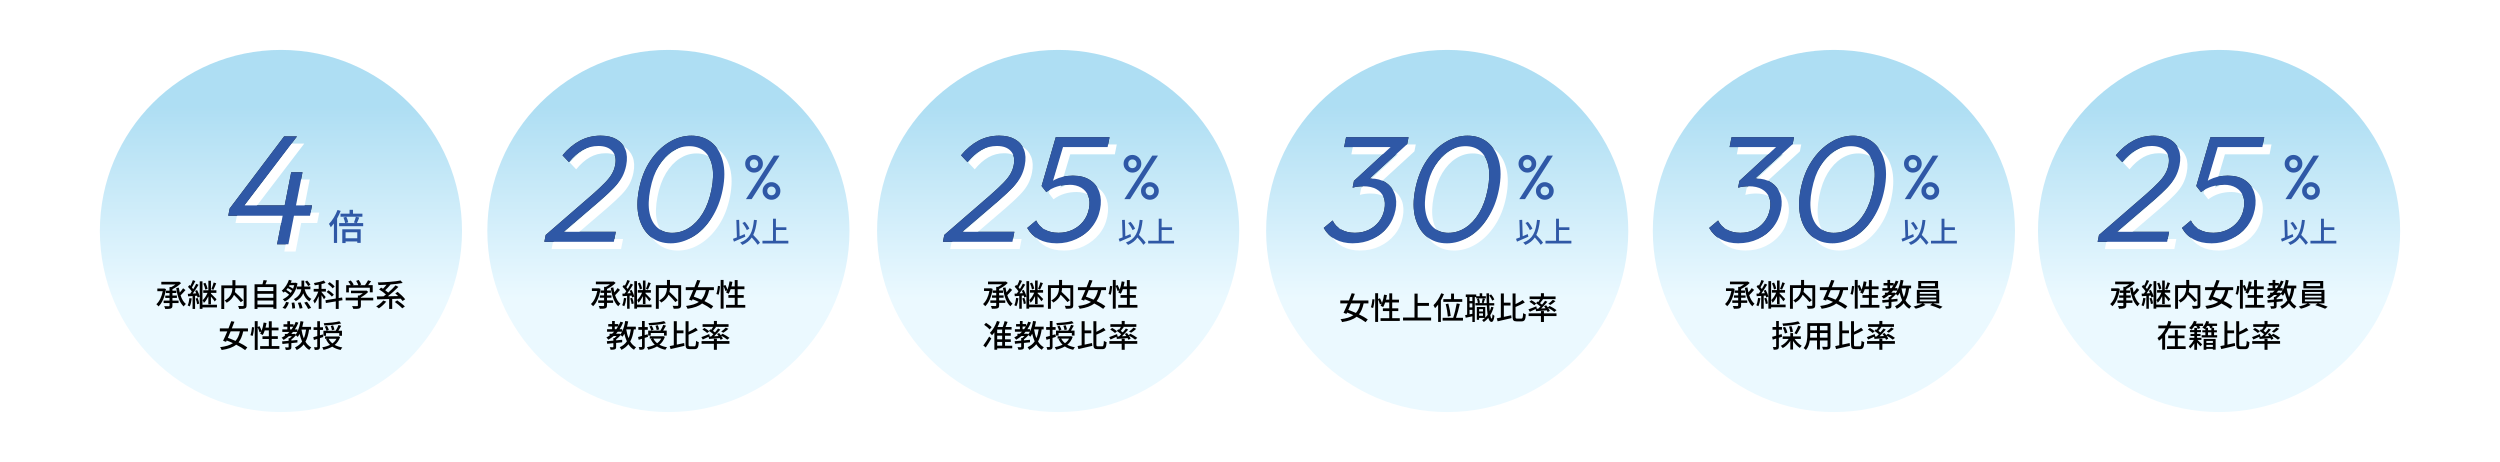 <?xml version="1.0" encoding="UTF-8"?><svg id="_レイヤー_2" xmlns="http://www.w3.org/2000/svg" xmlns:xlink="http://www.w3.org/1999/xlink" viewBox="0 0 1036 191.45"><defs><style>.cls-1{fill:url(#_名称未設定グラデーション_3-2);}.cls-2{fill:url(#_名称未設定グラデーション_3-3);}.cls-3{fill:#fff;}.cls-4{fill:url(#_名称未設定グラデーション_3-5);}.cls-5{fill:url(#_名称未設定グラデーション_3);}.cls-6{fill:#222;}.cls-7{fill:#2f58a6;}.cls-8{fill:url(#_名称未設定グラデーション_3-4);}.cls-9{fill:url(#_名称未設定グラデーション_3-6);}</style><linearGradient id="_名称未設定グラデーション_3" x1="116.42" y1="164.23" x2="116.42" y2="-5.01" gradientUnits="userSpaceOnUse"><stop offset=".24" stop-color="#ebf9ff"/><stop offset=".71" stop-color="#aedef3"/></linearGradient><linearGradient id="_名称未設定グラデーション_3-2" x1="276.99" x2="276.99" xlink:href="#_名称未設定グラデーション_3"/><linearGradient id="_名称未設定グラデーション_3-3" x1="438.5" x2="438.5" xlink:href="#_名称未設定グラデーション_3"/><linearGradient id="_名称未設定グラデーション_3-4" x1="599.72" x2="599.72" xlink:href="#_名称未設定グラデーション_3"/><linearGradient id="_名称未設定グラデーション_3-5" x1="759.97" x2="759.97" xlink:href="#_名称未設定グラデーション_3"/><linearGradient id="_名称未設定グラデーション_3-6" x1="919.58" x2="919.58" xlink:href="#_名称未設定グラデーション_3"/></defs><g id="_レイヤー_1-2"><rect class="cls-3" width="1036" height="191.45"/><circle class="cls-5" cx="116.42" cy="95.72" r="75.04"/><circle class="cls-1" cx="276.99" cy="95.72" r="75.04"/><circle class="cls-2" cx="438.5" cy="95.72" r="75.04"/><circle class="cls-8" cx="599.72" cy="95.72" r="75.04"/><circle class="cls-4" cx="759.97" cy="95.72" r="75.04"/><circle class="cls-9" cx="919.58" cy="95.72" r="75.04"/><path d="M68.77,119.79c-.47,3.26-1.61,5.82-3.08,7.19-.19-.27-.64-.74-.9-.91,1.25-1.11,2.2-3.04,2.65-5.41h-2.24v-1.09h2.6l.23-.05.73.27ZM71.46,124.57h2.54v1.01h-2.54v1.05c0,.69-.17,1.01-.65,1.2-.48.18-1.25.21-2.34.21-.06-.33-.27-.83-.44-1.16.82.04,1.66.04,1.91.03.23-.01.31-.08.31-.3v-1.03h-2.44v-1.01h2.44v-1.11h-1.76v-.97h1.76v-1.05h-1.47v-.99h1.47v-1.5h.77c.58-.3,1.18-.68,1.68-1.07h-5.85v-1.11h7.1l.27-.06.82.61c-.92.94-2.26,1.9-3.58,2.52v.6h1.61v.99h-1.61v1.05h1.85v.97h-1.85v1.11ZM76.85,120.22c-.62.71-1.38,1.56-2.02,2.18.49,1.51,1.21,2.78,2.2,3.56-.29.22-.7.69-.9,1.04-1.75-1.56-2.63-4.37-3.11-7.63l1.08-.18c.1.7.23,1.39.39,2.05.51-.58,1.04-1.25,1.38-1.78l.98.75Z"/><path d="M79.46,123.69c-.16,1.22-.44,2.47-.83,3.29-.18-.13-.64-.34-.86-.42.38-.78.61-1.94.73-3.04l.96.17ZM81.67,120.2c.48.87.94,2.01,1.08,2.76l-.9.38c-.04-.22-.1-.49-.19-.78l-.82.05v5.4h-1.04v-5.32c-.66.04-1.3.09-1.85.12l-.12-1.05.98-.05c.21-.29.44-.6.66-.95-.38-.58-1.01-1.31-1.57-1.87l.6-.78c.13.12.25.23.38.36.4-.73.81-1.68,1.04-2.38l1.04.38c-.46.9-1,1.95-1.44,2.67.21.23.4.47.56.69.47-.77.91-1.57,1.22-2.24l.98.44c-.7,1.16-1.59,2.55-2.39,3.61l1.43-.08c-.13-.35-.3-.71-.46-1.03l.82-.32ZM81.9,123.47c.31.74.57,1.7.65,2.34l-.87.27c-.06-.65-.31-1.61-.61-2.35l.83-.26ZM89.91,127.39h-6.01v.6h-1.13v-11.42h1.13v9.72h6.01v1.09ZM86.35,122.79c-.52,1.08-1.17,2.12-1.85,2.74-.1-.33-.35-.83-.53-1.12.77-.69,1.56-1.91,2.03-3.04h-1.77v-1.09h2.12v-3.94h1.07v3.94h2.25v1.09h-2.25v.3c.56.51,1.98,1.95,2.31,2.33l-.73.94c-.3-.48-1-1.36-1.59-2.05v3.2h-1.07v-3.29ZM85.08,120.02c-.1-.69-.44-1.74-.82-2.52l.87-.31c.4.78.77,1.79.9,2.48l-.95.35ZM89.6,117.41c-.38.91-.82,2-1.18,2.69l-.83-.31c.34-.73.75-1.9.96-2.73l1.05.35Z"/><path d="M102.17,126.53c0,.71-.17,1.08-.65,1.27-.48.21-1.29.22-2.43.22-.05-.34-.25-.9-.42-1.22.85.04,1.73.04,1.98.03s.33-.08.33-.31v-7.09h-3.43c-.03.51-.09,1.04-.21,1.6,1.2,1.08,2.69,2.51,3.45,3.43l-.99.79c-.6-.79-1.76-2.01-2.83-3.05-.51,1.18-1.42,2.33-3.02,3.26-.16-.26-.57-.69-.86-.91,2.7-1.43,3.15-3.46,3.21-5.12h-3.38v8.61h-1.21v-9.78h4.6v-2.18h1.25v2.18h4.62v8.27Z"/><path d="M114.55,117.81v10.17h-1.27v-.65h-6.58v.7h-1.21v-10.22h3.28c.18-.56.34-1.24.43-1.74l1.44.17c-.21.55-.42,1.11-.64,1.57h4.55ZM106.69,118.97v1.66h6.58v-1.66h-6.58ZM106.69,121.75v1.66h6.58v-1.66h-6.58ZM113.27,126.21v-1.68h-6.58v1.68h6.58Z"/><path d="M123.3,117.47c-.79,3.85-2.78,6.25-5.27,7.46-.17-.27-.59-.74-.86-.91.99-.44,1.89-1.08,2.65-1.89-.43-.4-1.13-.92-1.77-1.33-.16.16-.33.31-.49.46-.19-.25-.58-.6-.82-.78,1.38-1.11,2.48-2.96,2.99-4.52l1.16.31c-.12.3-.25.61-.4.92h1.85l.21-.05.75.33ZM117.07,127.55c.61-.53,1.18-1.53,1.48-2.46l1.16.27c-.3.97-.84,2.01-1.5,2.65l-1.14-.47ZM120.45,121.37c.21-.27.4-.57.57-.9-.44-.35-1.13-.78-1.77-1.1-.18.26-.38.52-.58.75.64.38,1.33.84,1.78,1.25ZM119.99,118.18c-.09.16-.17.31-.27.46.6.29,1.26.66,1.73.99.18-.46.35-.94.48-1.44h-1.94ZM121.97,125.35c.17.77.31,1.77.32,2.37l-1.18.17c0-.61-.1-1.64-.26-2.42l1.12-.12ZM126.25,119.87c.47,1.82,1.34,3.26,2.78,3.98-.27.23-.65.7-.81,1.03-1.22-.7-2.03-1.86-2.56-3.34-.44,1.21-1.34,2.35-3.07,3.26-.18-.26-.56-.62-.85-.83,2.24-1.16,2.93-2.68,3.12-4.09h-1.87v-1.14h1.94v-2.47h1.14v2.47h2.56v1.14h-2.39ZM124.58,125.3c.34.74.68,1.74.79,2.37l-1.2.23c-.1-.62-.4-1.64-.73-2.42l1.13-.18ZM127.21,125.04c.62.78,1.36,1.86,1.72,2.56l-1.23.43c-.3-.69-1.01-1.81-1.62-2.63l1.14-.36ZM127.72,118.55c-.25-.49-.81-1.27-1.31-1.82l.87-.48c.51.52,1.1,1.25,1.37,1.74l-.92.56Z"/><path d="M134.25,124.04c-.18-.39-.62-1.12-1.01-1.72v5.68h-1.17v-5.26c-.48,1.18-1.07,2.29-1.66,3.03-.12-.32-.4-.82-.59-1.12.77-.88,1.6-2.43,2.08-3.81h-1.91v-1.13h2.08v-1.74c-.56.1-1.12.18-1.64.26-.04-.26-.21-.69-.34-.94,1.46-.23,3.12-.61,4.13-1.05l.69.99c-.49.2-1.07.35-1.68.49v1.99h1.82v1.13h-1.82v.18c.39.4,1.5,1.73,1.74,2.07l-.73.95ZM140.35,124.68v3.33h-1.2v-3.12l-4.1.69-.18-1.16,4.28-.71v-7.62h1.2v7.42l1.42-.23.18,1.13-1.6.27ZM137.52,122.92c-.43-.56-1.38-1.39-2.17-1.94l.77-.7c.78.52,1.77,1.3,2.22,1.85l-.82.79ZM137.84,119.5c-.39-.55-1.27-1.34-2.02-1.89l.79-.69c.74.51,1.64,1.26,2.07,1.81l-.85.77Z"/><path d="M154.67,124.48h-5.12v2.17c0,.66-.17,1-.7,1.18-.53.17-1.3.18-2.43.18-.09-.34-.33-.83-.51-1.17.91.04,1.82.04,2.08.03.26-.01.32-.07.32-.26v-2.13h-5.07v-1.12h5.07v-.9h.61c.51-.27,1.03-.62,1.47-.97h-4.94v-1.05h6.1l.26-.06.78.58c-.78.83-1.92,1.66-3.04,2.24v.17h5.12v1.12ZM144.59,121.17h-1.13v-2.98h1.87c-.23-.47-.64-1.05-1.01-1.5l1.04-.47c.47.52.99,1.25,1.21,1.74l-.47.22h2.4c-.18-.52-.56-1.23-.91-1.78l1.05-.39c.44.58.88,1.4,1.05,1.92l-.64.25h2.2c.46-.6.96-1.42,1.26-2.03l1.27.4c-.38.56-.81,1.13-1.21,1.62h1.88v2.98h-1.2v-1.91h-8.68v1.91Z"/><path d="M160.07,124.99c-.82,1.03-2.05,2.12-3.07,2.81-.26-.25-.78-.65-1.1-.84,1.08-.58,2.22-1.52,2.93-2.42l1.25.46ZM166.82,124.73c-.19-.29-.46-.61-.77-.96-1.17.05-2.37.09-3.52.12v4.13h-1.27v-4.09c-1.87.07-3.61.1-4.98.13l-.13-1.22c.79,0,1.74-.01,2.78-.03.32-.23.66-.49,1.01-.77-.73-.68-1.87-1.51-2.83-2.08l.83-.77c.25.14.51.3.77.47.49-.49,1.03-1.09,1.47-1.65-1.14.06-2.28.1-3.34.12-.03-.31-.17-.79-.29-1.08,3.32-.08,7.2-.35,9.46-.81l.86,1.03c-1.46.29-3.26.49-5.16.64l.1.05c-.66.81-1.48,1.66-2.18,2.31.47.33.91.66,1.26.98,1.13-.98,2.24-2.05,3.04-2.99l1.17.64c-1.26,1.3-2.9,2.74-4.37,3.89,1.38-.03,2.83-.05,4.29-.09-.42-.39-.83-.77-1.22-1.1l.99-.64c1.1.9,2.47,2.18,3.12,3.07l-1.09.71ZM164.61,124.47c1.07.73,2.46,1.79,3.16,2.52l-1.08.78c-.64-.73-1.99-1.85-3.08-2.63l1-.68Z"/><path d="M100.79,137.31c-.42,1.92-1.01,3.41-1.94,4.54,1.43.7,2.74,1.43,3.64,2.11l-.91,1.12c-.88-.69-2.22-1.5-3.71-2.24-1.4,1.13-3.33,1.81-6.03,2.21-.12-.38-.38-.87-.64-1.18,2.35-.3,4.07-.81,5.33-1.68-.87-.4-1.75-.78-2.6-1.09l-.26.56-1.22-.44c.51-1.04,1.13-2.44,1.74-3.9h-3.09v-1.22h3.59c.42-1.04.82-2.08,1.14-3l1.31.23c-.33.86-.7,1.81-1.08,2.77h6.7v1.22h-1.98ZM95.57,137.31c-.39.94-.78,1.86-1.14,2.7,1,.35,2.09.78,3.16,1.25.88-.97,1.46-2.26,1.83-3.95h-3.85Z"/><path d="M103.78,138.89c.32-.87.56-2.3.65-3.35l.88.13c-.06,1.07-.3,2.57-.61,3.54l-.92-.31ZM115.77,143.43v1.14h-7.97v-1.14h3.61v-2.95h-2.64v-1.13h2.64v-2.44h-1.69c-.25.73-.53,1.39-.83,1.92-.25-.17-.78-.44-1.08-.56.17-.26.34-.56.48-.9l-.73.35c-.12-.52-.45-1.35-.78-2.04v9.32h-1.21v-11.92h1.21v2.4l.77-.31c.32.61.69,1.4.84,1.95.4-1.01.69-2.24.86-3.46l1.18.19c-.09.65-.23,1.29-.39,1.9h1.36v-2.63h1.21v2.63h2.81v1.14h-2.81v2.44h2.52v1.13h-2.52v2.95h3.15Z"/><path d="M128.09,136.58c-.3,2-.75,3.67-1.51,5.02.62,1.03,1.42,1.86,2.42,2.38-.27.23-.66.72-.85,1.04-.95-.56-1.7-1.34-2.31-2.29-.74.95-1.68,1.72-2.89,2.33-.13-.27-.48-.84-.71-1.09,1.29-.58,2.25-1.39,2.95-2.43-.43-.95-.77-2.02-1.04-3.17-.23.46-.49.88-.77,1.25-.14-.17-.48-.47-.75-.69-.52.65-1.24,1.3-1.89,1.79v.4l2.51-.23v1.04c-.83.09-1.68.17-2.51.26v1.62c0,.56-.09.86-.51,1.03-.39.16-.96.18-1.79.18-.04-.31-.21-.77-.35-1.05.58.01,1.13.01,1.3.01s.21-.05.21-.19v-1.5c-.95.1-1.83.18-2.56.26l-.14-1.08c.75-.06,1.69-.14,2.7-.23v-1.09h.47c.3-.23.61-.53.88-.82h-1.25c-.68.58-1.4,1.09-2.17,1.53-.14-.25-.58-.7-.82-.92.47-.23.91-.49,1.33-.78v-.79h1.03c.3-.26.58-.53.86-.82h-2.94v-1.05h2.08v-1.1h-1.59v-1.03h1.59v-1.27h1.12v1.27h1.46v.87c.34-.58.64-1.2.88-1.85l1.12.33c-.4,1-.9,1.94-1.46,2.78h1.05v.95c.6-1.23,1.03-2.78,1.27-4.37l1.24.21c-.13.74-.3,1.47-.49,2.17h3.64v1.13h-.81ZM120.81,136.49c.26-.35.51-.71.74-1.1h-1.37v1.1h.62ZM122.05,138.3l.47.35c.25-.32.47-.7.68-1.1h-1.78c-.22.29-.46.56-.7.82h1.13l.21-.06ZM124.93,136.58c.22,1.31.53,2.55.98,3.64.44-1.04.74-2.25.94-3.64h-1.91Z"/><path d="M132.59,140.1v3.58c0,.6-.13.92-.47,1.11-.35.2-.87.23-1.69.23-.04-.29-.18-.81-.34-1.12.52.01,1.01.01,1.16,0,.16,0,.22-.04.22-.22v-3.21c-.48.16-.96.29-1.38.42l-.27-1.16c.46-.13,1.03-.27,1.65-.46v-2.54h-1.52v-1.12h1.52v-2.51h1.12v2.51h1.27v1.12h-1.27v2.2c.39-.1.81-.22,1.21-.35l.16,1.09-1.37.43ZM140.95,139.66c-.46,1.38-1.23,2.46-2.25,3.28.9.49,1.96.85,3.17,1.04-.25.26-.57.73-.72,1.05-1.35-.29-2.51-.73-3.46-1.38-1.07.64-2.31,1.05-3.64,1.34-.08-.3-.32-.81-.53-1.07,1.17-.18,2.27-.52,3.24-1.01-.69-.64-1.25-1.42-1.66-2.31l.65-.19h-1.05v-.99h5.34l.19-.05.71.3ZM135.11,139.15h-1.08v-2.09h5.07c.42-.66.92-1.65,1.18-2.38l1.13.35c-.38.68-.81,1.44-1.18,2.03h1.48v2.09h-1.12v-1.09h-5.49v1.09ZM141.37,134.04c-1.83.47-4.64.73-6.94.84-.04-.27-.16-.68-.27-.92,2.25-.13,4.94-.4,6.47-.82l.74.9ZM135.31,137.05c-.12-.46-.42-1.17-.73-1.7l.91-.3c.33.52.66,1.2.78,1.65l-.96.35ZM136.18,140.4c.38.74.91,1.38,1.57,1.9.71-.51,1.29-1.13,1.69-1.9h-3.26ZM137.56,136.85c-.05-.47-.27-1.21-.49-1.78l.96-.22c.23.55.47,1.29.55,1.74l-1.01.26Z"/><path class="cls-7" d="M141.18,87.4c-.41,1.06-.92,2.14-1.49,3.16v10.12h-1.32v-8.05c-.42.57-.85,1.09-1.29,1.56-.13-.33-.54-1.08-.76-1.41,1.41-1.4,2.75-3.58,3.55-5.78l1.31.39ZM150.5,92.44v1.31h-9.96v-1.31h2.49c-.09-.61-.41-1.57-.71-2.31l1.2-.3c.38.72.69,1.69.79,2.31l-1.12.3h4.54l-1.07-.22c.29-.65.63-1.67.81-2.38l1.41.29c-.34.84-.67,1.72-.99,2.32h2.59ZM144.86,88.55v-1.6h1.42v1.6h3.9v1.26h-9.07v-1.26h3.75ZM141.84,95h7.63v5.64h-1.42v-.58h-4.84v.66h-1.37v-5.71ZM143.21,96.26v2.49h4.84v-2.49h-4.84Z"/><path class="cls-6" d="M94.59,89.4l.59-2.99,2.27-1.3h31.85l-.84,4.29h-33.86ZM95.18,86.41l22.57-29.9h5.33l-22.83,29.9h-5.07ZM114.82,101.23l5.85-29.83h4.68l-5.85,29.83h-4.68Z"/><path class="cls-3" d="M97.59,92.4l.59-2.99,2.27-1.3h31.85l-.84,4.29h-33.86ZM98.18,89.41l22.57-29.9h5.33l-22.83,29.9h-5.07ZM117.82,104.23l5.85-29.83h4.68l-5.85,29.83h-4.68Z"/><path class="cls-7" d="M94.59,89.4l.59-2.99,2.27-1.3h31.85l-.84,4.29h-33.86ZM95.18,86.41l22.57-29.9h5.33l-22.83,29.9h-5.07ZM114.82,101.23l5.85-29.83h4.68l-5.85,29.83h-4.68Z"/><path d="M248.85,119.71c-.47,3.26-1.61,5.82-3.08,7.19-.19-.27-.64-.74-.9-.91,1.25-1.11,2.2-3.04,2.65-5.41h-2.24v-1.09h2.6l.23-.05.73.27ZM251.54,124.49h2.54v1.01h-2.54v1.05c0,.69-.17,1.01-.65,1.2-.48.18-1.25.21-2.34.21-.06-.33-.27-.83-.44-1.16.82.04,1.66.04,1.91.03.23-.01.31-.08.31-.3v-1.03h-2.44v-1.01h2.44v-1.1h-1.76v-.98h1.76v-1.05h-1.47v-.99h1.47v-1.5h.77c.58-.3,1.18-.68,1.68-1.07h-5.85v-1.1h7.1l.27-.07.82.61c-.92.94-2.26,1.9-3.58,2.52v.6h1.61v.99h-1.61v1.05h1.85v.98h-1.85v1.1ZM256.92,120.14c-.62.72-1.38,1.56-2.02,2.18.49,1.51,1.21,2.78,2.2,3.56-.29.22-.7.69-.9,1.04-1.75-1.56-2.63-4.37-3.11-7.63l1.08-.18c.1.7.23,1.39.39,2.05.51-.58,1.04-1.25,1.38-1.78l.98.75Z"/><path d="M259.53,123.61c-.16,1.22-.44,2.47-.83,3.29-.18-.13-.64-.34-.86-.42.38-.78.61-1.94.73-3.04l.96.17ZM261.74,120.13c.48.87.94,2.02,1.08,2.76l-.9.38c-.04-.22-.1-.49-.19-.78l-.82.05v5.4h-1.04v-5.32c-.66.04-1.3.09-1.85.12l-.12-1.05.97-.05c.21-.29.44-.6.66-.95-.38-.58-1.01-1.31-1.57-1.87l.6-.78c.13.12.25.23.38.36.4-.73.81-1.68,1.04-2.38l1.04.38c-.46.9-1,1.95-1.44,2.67.21.23.4.47.56.69.47-.77.91-1.57,1.22-2.24l.98.44c-.7,1.16-1.59,2.55-2.39,3.61l1.43-.08c-.13-.35-.3-.72-.46-1.03l.82-.33ZM261.98,123.39c.31.74.57,1.7.65,2.34l-.87.27c-.06-.65-.31-1.61-.61-2.35l.83-.26ZM269.99,127.32h-6.01v.6h-1.13v-11.41h1.13v9.72h6.01v1.09ZM266.42,122.71c-.52,1.08-1.17,2.12-1.85,2.74-.1-.33-.35-.83-.53-1.12.77-.69,1.56-1.91,2.03-3.04h-1.77v-1.09h2.12v-3.94h1.07v3.94h2.25v1.09h-2.25v.3c.56.51,1.98,1.95,2.31,2.33l-.73.94c-.3-.48-1-1.37-1.59-2.05v3.2h-1.07v-3.29ZM265.15,119.94c-.1-.69-.44-1.74-.82-2.52l.87-.31c.4.78.77,1.79.9,2.48l-.95.35ZM269.68,117.33c-.38.91-.82,2-1.18,2.69l-.83-.31c.34-.73.75-1.9.96-2.73l1.05.35Z"/><path d="M282.25,126.46c0,.71-.17,1.08-.65,1.27-.48.21-1.29.22-2.43.22-.05-.34-.25-.9-.42-1.22.85.04,1.73.04,1.98.03.25-.01.33-.08.33-.31v-7.08h-3.43c-.03.51-.09,1.04-.21,1.6,1.2,1.08,2.69,2.51,3.45,3.43l-.99.79c-.6-.79-1.76-2.02-2.83-3.06-.51,1.18-1.42,2.33-3.02,3.26-.16-.26-.57-.69-.86-.91,2.7-1.43,3.15-3.46,3.21-5.12h-3.38v8.61h-1.21v-9.78h4.6v-2.18h1.25v2.18h4.62v8.27Z"/><path d="M293.87,120.23c-.42,1.92-1.01,3.41-1.94,4.54,1.43.7,2.74,1.43,3.64,2.11l-.91,1.12c-.88-.69-2.22-1.5-3.71-2.24-1.4,1.13-3.33,1.81-6.03,2.21-.12-.38-.38-.87-.64-1.18,2.35-.3,4.07-.81,5.33-1.68-.87-.4-1.75-.78-2.6-1.09l-.26.56-1.22-.44c.51-1.04,1.13-2.44,1.74-3.9h-3.09v-1.22h3.59c.42-1.04.82-2.08,1.14-3l1.31.23c-.33.86-.7,1.81-1.08,2.77h6.7v1.22h-1.98ZM288.64,120.23c-.39.94-.78,1.86-1.14,2.7,1,.35,2.09.78,3.16,1.25.88-.98,1.46-2.26,1.83-3.95h-3.85Z"/><path d="M296.86,121.82c.32-.87.56-2.3.65-3.35l.88.13c-.06,1.07-.3,2.57-.61,3.54l-.92-.31ZM308.84,126.35v1.14h-7.97v-1.14h3.61v-2.95h-2.64v-1.13h2.64v-2.44h-1.69c-.25.73-.53,1.39-.83,1.92-.25-.17-.78-.44-1.08-.56.17-.26.34-.56.48-.9l-.73.35c-.12-.52-.45-1.35-.78-2.04v9.32h-1.21v-11.92h1.21v2.41l.77-.31c.32.61.69,1.4.84,1.95.4-1.01.69-2.24.86-3.46l1.18.2c-.09.65-.23,1.29-.39,1.9h1.36v-2.63h1.21v2.63h2.81v1.14h-2.81v2.44h2.52v1.13h-2.52v2.95h3.15Z"/><path d="M262.67,136.5c-.3,2-.75,3.67-1.51,5.02.62,1.03,1.42,1.86,2.42,2.38-.27.23-.66.72-.85,1.04-.95-.56-1.7-1.34-2.31-2.29-.74.95-1.68,1.72-2.89,2.33-.13-.27-.48-.84-.71-1.09,1.29-.58,2.25-1.39,2.95-2.43-.43-.95-.77-2.02-1.04-3.17-.23.46-.49.88-.77,1.25-.14-.17-.48-.47-.75-.69-.52.65-1.24,1.3-1.89,1.79v.4l2.51-.23v1.04c-.83.09-1.68.17-2.51.26v1.62c0,.56-.09.86-.51,1.03-.39.16-.96.18-1.79.18-.04-.31-.21-.77-.35-1.05.58.01,1.13.01,1.3.01s.21-.05.21-.19v-1.5c-.95.1-1.83.18-2.56.26l-.14-1.08c.75-.06,1.69-.14,2.7-.23v-1.09h.47c.3-.23.61-.53.88-.82h-1.25c-.68.58-1.4,1.09-2.17,1.53-.14-.25-.58-.7-.82-.92.47-.23.91-.49,1.33-.78v-.79h1.03c.3-.26.58-.53.86-.82h-2.94v-1.05h2.08v-1.1h-1.59v-1.03h1.59v-1.27h1.12v1.27h1.46v.87c.34-.58.64-1.2.88-1.85l1.12.33c-.4,1-.9,1.94-1.46,2.78h1.05v.95c.6-1.23,1.03-2.78,1.27-4.37l1.24.21c-.13.74-.3,1.47-.49,2.17h3.64v1.13h-.81ZM255.39,136.41c.26-.35.51-.71.74-1.1h-1.37v1.1h.62ZM256.62,138.22l.47.35c.25-.32.47-.7.68-1.1h-1.78c-.22.29-.46.56-.7.82h1.13l.21-.06ZM259.51,136.5c.22,1.31.53,2.55.98,3.64.44-1.04.74-2.25.94-3.64h-1.91Z"/><path d="M267.17,140.03v3.58c0,.6-.13.92-.47,1.11-.35.2-.87.23-1.69.23-.04-.29-.18-.81-.34-1.12.52.01,1.01.01,1.16,0,.16,0,.22-.04.22-.22v-3.21c-.48.16-.96.29-1.38.42l-.27-1.16c.46-.13,1.03-.27,1.65-.46v-2.54h-1.52v-1.12h1.52v-2.51h1.12v2.51h1.27v1.12h-1.27v2.2c.39-.1.81-.22,1.21-.35l.16,1.09-1.37.43ZM275.52,139.58c-.46,1.38-1.23,2.46-2.25,3.28.9.49,1.96.85,3.17,1.04-.25.26-.57.73-.72,1.05-1.35-.29-2.51-.73-3.46-1.38-1.07.64-2.31,1.05-3.64,1.34-.08-.3-.32-.81-.53-1.07,1.17-.18,2.27-.52,3.24-1.01-.69-.64-1.25-1.42-1.66-2.31l.65-.19h-1.05v-.99h5.34l.19-.05.71.3ZM269.69,139.08h-1.08v-2.09h5.07c.42-.66.92-1.65,1.18-2.38l1.13.35c-.38.68-.81,1.44-1.18,2.03h1.48v2.09h-1.12v-1.09h-5.49v1.09ZM275.94,133.97c-1.83.47-4.64.73-6.94.84-.04-.27-.16-.68-.27-.92,2.25-.13,4.94-.4,6.47-.82l.74.9ZM269.88,136.97c-.12-.46-.42-1.17-.73-1.7l.91-.3c.33.52.66,1.2.78,1.65l-.96.35ZM270.75,140.32c.38.74.91,1.38,1.57,1.9.71-.51,1.29-1.13,1.69-1.9h-3.26ZM272.13,136.78c-.05-.47-.27-1.21-.49-1.78l.96-.22c.23.55.47,1.29.55,1.74l-1.01.26Z"/><path d="M280.46,142.81c.99-.21,2.04-.44,3.06-.66l.12,1.17c-2,.48-4.15.98-5.75,1.34l-.36-1.25c.49-.09,1.07-.21,1.69-.34v-9.96h1.25v3.81h2.76v1.18h-2.76v4.71ZM287.72,143.52c.56,0,.64-.46.73-2.27.3.23.79.44,1.13.53-.13,2.14-.47,2.91-1.75,2.91h-2c-1.36,0-1.73-.44-1.73-2.02v-9.57h1.24v4.41c1.12-.52,2.22-1.16,2.96-1.69l.87,1.03c-1.1.66-2.52,1.31-3.83,1.85v3.99c0,.73.09.83.65.83h1.74Z"/><path d="M293.66,139.56c-.84.4-1.72.81-2.43,1.13l-.58-.99c.82-.27,2.05-.77,3.25-1.26l.22.91-.22.1.82-.04c.29-.27.6-.58.91-.91-.51-.44-1.24-.98-1.83-1.37l.59-.68c.12.06.22.13.35.21.27-.38.56-.82.78-1.2h-4.37v-1.11h4.69v-1.36h1.25v1.36h4.82v1.11h-5.47l.27.1c-.4.53-.87,1.11-1.26,1.56.3.21.6.43.84.62.48-.56.94-1.12,1.27-1.61l.96.44c-.77.9-1.7,1.92-2.59,2.77l1.83-.09c-.2-.3-.42-.6-.62-.86l.87-.38c.22.27.47.57.69.88l.74-.6c.96.47,2.21,1.2,2.86,1.72l-.9.75c-.55-.49-1.66-1.21-2.6-1.7.32.46.6.92.74,1.29l-.92.46c-.08-.21-.19-.44-.34-.7-1.61.13-3.21.25-4.46.34l-.17-.91ZM297.08,141.35h5.2v1.12h-5.2v2.48h-1.25v-2.48h-5.1v-1.12h5.1v-.94h1.25v.94ZM291.87,135.9c.7.36,1.6.95,2.04,1.37l-.84.73c-.42-.42-1.3-1.03-1.99-1.44l.79-.65ZM298.87,137.39c.61-.43,1.43-1.13,1.89-1.64l1.08.53c-.65.6-1.46,1.2-2.08,1.59l-.88-.48Z"/><path d="M411.35,119.71c-.47,3.26-1.61,5.82-3.08,7.19-.19-.27-.64-.74-.9-.91,1.25-1.11,2.2-3.04,2.65-5.41h-2.24v-1.09h2.6l.23-.05.73.27ZM414.04,124.49h2.54v1.01h-2.54v1.05c0,.69-.17,1.01-.65,1.2-.48.18-1.25.21-2.34.21-.06-.33-.27-.83-.44-1.16.82.04,1.66.04,1.91.03.23-.01.31-.08.31-.3v-1.03h-2.44v-1.01h2.44v-1.1h-1.76v-.98h1.76v-1.05h-1.47v-.99h1.47v-1.5h.77c.59-.3,1.18-.68,1.68-1.07h-5.85v-1.1h7.1l.27-.07.82.61c-.92.94-2.26,1.9-3.58,2.52v.6h1.61v.99h-1.61v1.05h1.85v.98h-1.85v1.1ZM419.43,120.14c-.62.72-1.38,1.56-2.01,2.18.49,1.51,1.21,2.78,2.2,3.56-.29.22-.7.69-.9,1.04-1.75-1.56-2.63-4.37-3.11-7.63l1.08-.18c.1.7.23,1.39.39,2.05.51-.58,1.04-1.25,1.38-1.78l.97.75Z"/><path d="M422.04,123.61c-.16,1.22-.44,2.47-.83,3.29-.18-.13-.64-.34-.86-.42.38-.78.61-1.94.73-3.04l.96.17ZM424.25,120.13c.48.87.94,2.02,1.08,2.76l-.9.38c-.04-.22-.1-.49-.19-.78l-.82.05v5.4h-1.04v-5.32c-.66.04-1.3.09-1.85.12l-.12-1.05.98-.05c.21-.29.44-.6.66-.95-.38-.58-1.01-1.31-1.57-1.87l.6-.78c.13.12.25.23.38.36.4-.73.81-1.68,1.04-2.38l1.04.38c-.46.9-1,1.95-1.44,2.67.21.23.4.47.56.69.47-.77.91-1.57,1.22-2.24l.98.44c-.7,1.16-1.59,2.55-2.39,3.61l1.43-.08c-.13-.35-.3-.72-.46-1.03l.82-.33ZM424.48,123.39c.31.74.57,1.7.65,2.34l-.87.27c-.06-.65-.31-1.61-.61-2.35l.83-.26ZM432.49,127.32h-6.01v.6h-1.13v-11.41h1.13v9.72h6.01v1.09ZM428.93,122.71c-.52,1.08-1.17,2.12-1.85,2.74-.1-.33-.35-.83-.53-1.12.77-.69,1.56-1.91,2.03-3.04h-1.77v-1.09h2.12v-3.94h1.07v3.94h2.25v1.09h-2.25v.3c.56.51,1.98,1.95,2.31,2.33l-.73.94c-.3-.48-1-1.37-1.59-2.05v3.2h-1.07v-3.29ZM427.65,119.94c-.1-.69-.44-1.74-.82-2.52l.87-.31c.4.78.77,1.79.9,2.48l-.95.35ZM432.18,117.33c-.38.91-.82,2-1.18,2.69l-.83-.31c.34-.73.75-1.9.96-2.73l1.05.35Z"/><path d="M444.75,126.46c0,.71-.17,1.08-.65,1.27-.48.21-1.29.22-2.43.22-.05-.34-.25-.9-.42-1.22.84.04,1.73.04,1.98.03.25-.01.32-.08.32-.31v-7.08h-3.43c-.03.51-.09,1.04-.21,1.6,1.2,1.08,2.69,2.51,3.44,3.43l-.99.79c-.6-.79-1.76-2.02-2.83-3.06-.51,1.18-1.42,2.33-3.02,3.26-.16-.26-.57-.69-.86-.91,2.7-1.43,3.15-3.46,3.21-5.12h-3.38v8.61h-1.21v-9.78h4.6v-2.18h1.25v2.18h4.62v8.27Z"/><path d="M456.37,120.23c-.42,1.92-1.01,3.41-1.94,4.54,1.43.7,2.74,1.43,3.64,2.11l-.91,1.12c-.88-.69-2.22-1.5-3.7-2.24-1.4,1.13-3.33,1.81-6.03,2.21-.12-.38-.38-.87-.64-1.18,2.35-.3,4.07-.81,5.33-1.68-.87-.4-1.75-.78-2.6-1.09l-.26.56-1.22-.44c.51-1.04,1.13-2.44,1.74-3.9h-3.09v-1.22h3.59c.42-1.04.82-2.08,1.14-3l1.31.23c-.33.86-.7,1.81-1.08,2.77h6.69v1.22h-1.98ZM451.15,120.23c-.39.94-.78,1.86-1.14,2.7,1,.35,2.09.78,3.16,1.25.88-.98,1.46-2.26,1.83-3.95h-3.85Z"/><path d="M459.36,121.82c.33-.87.56-2.3.65-3.35l.88.13c-.06,1.07-.3,2.57-.61,3.54l-.92-.31ZM471.35,126.35v1.14h-7.97v-1.14h3.61v-2.95h-2.64v-1.13h2.64v-2.44h-1.69c-.25.73-.53,1.39-.83,1.92-.25-.17-.78-.44-1.08-.56.17-.26.34-.56.48-.9l-.73.35c-.12-.52-.46-1.35-.78-2.04v9.32h-1.21v-11.92h1.21v2.41l.77-.31c.32.61.69,1.4.84,1.95.4-1.01.69-2.24.86-3.46l1.18.2c-.09.65-.23,1.29-.39,1.9h1.36v-2.63h1.21v2.63h2.81v1.14h-2.81v2.44h2.52v1.13h-2.52v2.95h3.15Z"/><path d="M407.48,143.16c.68-.88,1.68-2.35,2.44-3.69l.88.81c-.7,1.24-1.55,2.6-2.31,3.72l-1.01-.83ZM410.12,136.53c-.47-.56-1.46-1.37-2.29-1.92l.77-.83c.81.51,1.85,1.26,2.34,1.81l-.82.95ZM419.46,144.35h-6.23v.57h-1.16v-7.2c-.31.46-.64.86-.98,1.21-.18-.25-.62-.75-.88-.97,1.21-1.18,2.29-3.04,2.93-4.95l1.17.32c-.26.74-.57,1.47-.92,2.17h2.15c.29-.74.6-1.7.77-2.43l1.24.33c-.27.7-.57,1.47-.85,2.11h2.5v1.09h-2.72v1.46h2.39v1.07h-2.39v1.5h2.39v1.08h-2.39v1.55h2.99v1.12ZM415.3,136.59h-2.07v1.46h2.07v-1.46ZM415.3,139.11h-2.07v1.5h2.07v-1.5ZM413.24,143.24h2.07v-1.55h-2.07v1.55Z"/><path d="M431.67,136.5c-.3,2-.75,3.67-1.51,5.02.62,1.03,1.42,1.86,2.42,2.38-.27.23-.66.72-.85,1.04-.95-.56-1.7-1.34-2.31-2.29-.74.95-1.68,1.72-2.89,2.33-.13-.27-.48-.84-.71-1.09,1.29-.58,2.25-1.39,2.95-2.43-.43-.95-.77-2.02-1.04-3.17-.23.46-.49.88-.77,1.25-.14-.17-.48-.47-.75-.69-.52.65-1.24,1.3-1.89,1.79v.4l2.51-.23v1.04c-.83.09-1.68.17-2.51.26v1.62c0,.56-.09.86-.51,1.03-.39.16-.96.18-1.79.18-.04-.31-.21-.77-.35-1.05.58.01,1.13.01,1.3.01s.21-.05.21-.19v-1.5c-.95.1-1.83.18-2.56.26l-.14-1.08c.75-.06,1.69-.14,2.7-.23v-1.09h.47c.3-.23.61-.53.88-.82h-1.25c-.68.58-1.4,1.09-2.17,1.53-.14-.25-.58-.7-.82-.92.47-.23.91-.49,1.33-.78v-.79h1.03c.3-.26.59-.53.86-.82h-2.94v-1.05h2.08v-1.1h-1.59v-1.03h1.59v-1.27h1.12v1.27h1.46v.87c.34-.58.64-1.2.88-1.85l1.12.33c-.4,1-.9,1.94-1.46,2.78h1.05v.95c.6-1.23,1.03-2.78,1.27-4.37l1.24.21c-.13.74-.3,1.47-.49,2.17h3.64v1.13h-.81ZM424.39,136.41c.26-.35.51-.71.74-1.1h-1.37v1.1h.62ZM425.63,138.22l.47.35c.25-.32.47-.7.68-1.1h-1.78c-.22.29-.46.56-.7.82h1.13l.21-.06ZM428.51,136.5c.22,1.31.53,2.55.98,3.64.44-1.04.74-2.25.94-3.64h-1.91Z"/><path d="M436.17,140.03v3.58c0,.6-.13.92-.47,1.11-.35.2-.87.23-1.69.23-.04-.29-.18-.81-.34-1.12.52.01,1.01.01,1.16,0,.16,0,.22-.04.22-.22v-3.21c-.48.16-.96.29-1.38.42l-.27-1.16c.46-.13,1.03-.27,1.65-.46v-2.54h-1.52v-1.12h1.52v-2.51h1.12v2.51h1.27v1.12h-1.27v2.2c.39-.1.81-.22,1.21-.35l.16,1.09-1.36.43ZM444.53,139.58c-.45,1.38-1.23,2.46-2.25,3.28.9.49,1.96.85,3.17,1.04-.25.26-.57.73-.72,1.05-1.35-.29-2.51-.73-3.46-1.38-1.07.64-2.31,1.05-3.64,1.34-.08-.3-.33-.81-.53-1.07,1.17-.18,2.28-.52,3.24-1.01-.69-.64-1.25-1.42-1.66-2.31l.65-.19h-1.05v-.99h5.34l.19-.05.71.3ZM438.69,139.08h-1.08v-2.09h5.07c.42-.66.92-1.65,1.18-2.38l1.13.35c-.38.68-.81,1.44-1.18,2.03h1.48v2.09h-1.12v-1.09h-5.49v1.09ZM444.94,133.97c-1.83.47-4.64.73-6.94.84-.04-.27-.16-.68-.27-.92,2.25-.13,4.94-.4,6.47-.82l.74.9ZM438.89,136.97c-.12-.46-.42-1.17-.73-1.7l.91-.3c.32.52.66,1.2.78,1.65l-.96.35ZM439.76,140.32c.38.74.91,1.38,1.57,1.9.71-.51,1.29-1.13,1.69-1.9h-3.26ZM441.14,136.78c-.05-.47-.27-1.21-.49-1.78l.96-.22c.23.55.47,1.29.55,1.74l-1.01.26Z"/><path d="M449.47,142.81c.99-.21,2.04-.44,3.06-.66l.12,1.17c-2,.48-4.15.98-5.75,1.34l-.36-1.25c.49-.09,1.07-.21,1.69-.34v-9.96h1.25v3.81h2.76v1.18h-2.76v4.71ZM456.72,143.52c.56,0,.64-.46.73-2.27.3.23.79.44,1.13.53-.13,2.14-.47,2.91-1.75,2.91h-2c-1.36,0-1.73-.44-1.73-2.02v-9.57h1.24v4.41c1.12-.52,2.22-1.16,2.96-1.69l.87,1.03c-1.1.66-2.52,1.31-3.83,1.85v3.99c0,.73.09.83.65.83h1.74Z"/><path d="M462.66,139.56c-.84.4-1.72.81-2.43,1.13l-.58-.99c.82-.27,2.05-.77,3.25-1.26l.22.91-.22.1.82-.04c.29-.27.6-.58.91-.91-.51-.44-1.24-.98-1.83-1.37l.58-.68c.12.06.22.13.35.21.27-.38.56-.82.78-1.2h-4.37v-1.11h4.69v-1.36h1.25v1.36h4.82v1.11h-5.47l.27.1c-.4.53-.87,1.11-1.26,1.56.3.21.6.43.85.62.48-.56.94-1.12,1.27-1.61l.96.44c-.77.9-1.7,1.92-2.59,2.77l1.83-.09c-.2-.3-.42-.6-.62-.86l.87-.38c.22.27.47.57.69.88l.74-.6c.96.47,2.21,1.2,2.86,1.72l-.9.75c-.55-.49-1.66-1.21-2.6-1.7.32.46.6.92.74,1.29l-.92.46c-.08-.21-.19-.44-.34-.7-1.61.13-3.21.25-4.46.34l-.17-.91ZM466.08,141.35h5.2v1.12h-5.2v2.48h-1.25v-2.48h-5.1v-1.12h5.1v-.94h1.25v.94ZM460.87,135.9c.7.36,1.6.95,2.04,1.37l-.85.73c-.42-.42-1.3-1.03-1.99-1.44l.79-.65ZM467.88,137.39c.61-.43,1.43-1.13,1.88-1.64l1.08.53c-.65.6-1.46,1.2-2.08,1.59l-.88-.48Z"/><path d="M565.1,125.73c-.42,1.92-1.01,3.41-1.94,4.54,1.43.7,2.74,1.43,3.64,2.11l-.91,1.12c-.88-.69-2.22-1.5-3.71-2.24-1.4,1.13-3.33,1.81-6.03,2.21-.12-.38-.38-.87-.64-1.18,2.35-.3,4.07-.81,5.33-1.68-.87-.4-1.75-.78-2.6-1.09l-.26.56-1.22-.44c.51-1.04,1.13-2.44,1.74-3.9h-3.09v-1.22h3.59c.42-1.04.82-2.08,1.14-3l1.31.23c-.33.86-.7,1.81-1.08,2.77h6.7v1.22h-1.98ZM559.87,125.73c-.39.94-.78,1.86-1.14,2.7,1,.35,2.09.78,3.16,1.25.88-.98,1.46-2.26,1.83-3.95h-3.85Z"/><path d="M568.09,127.32c.33-.87.56-2.3.65-3.35l.88.13c-.07,1.07-.3,2.57-.61,3.54l-.92-.31ZM580.07,131.85v1.14h-7.97v-1.14h3.61v-2.95h-2.64v-1.13h2.64v-2.44h-1.69c-.25.73-.53,1.39-.83,1.92-.25-.17-.78-.44-1.08-.56.17-.26.34-.56.48-.9l-.73.35c-.12-.52-.46-1.35-.78-2.04v9.32h-1.21v-11.92h1.21v2.41l.77-.31c.33.61.69,1.4.85,1.95.4-1.01.69-2.24.86-3.46l1.18.2c-.09.65-.23,1.29-.39,1.9h1.37v-2.63h1.21v2.63h2.81v1.14h-2.81v2.44h2.52v1.13h-2.52v2.95h3.15Z"/><path d="M593.05,131.59v1.22h-11.63v-1.22h4.75v-9.91h1.3v3.86h4.69v1.21h-4.69v4.84h5.59Z"/><path d="M598.37,121.9c-.35.88-.78,1.76-1.27,2.6v8.91h-1.14v-7.18c-.42.55-.84,1.05-1.27,1.48-.12-.27-.47-.92-.66-1.24,1.27-1.18,2.5-3.04,3.22-4.94l1.13.36ZM606.26,131.71v1.14h-8.44v-1.14h4.37c.55-1.61,1.16-4.13,1.46-5.97l1.3.22c-.42,1.9-1.03,4.19-1.59,5.75h2.9ZM601.32,123.95v-2.29h1.22v2.29h3.42v1.14h-7.85v-1.14h3.21ZM599.98,131.2c-.08-1.29-.44-3.48-.88-5.17l1.09-.2c.47,1.69.88,3.83.99,5.11l-1.2.26Z"/><path d="M615.73,123.66h-4v-.56h-.57v10.34h-1.01v-2.35c-.99.21-1.95.42-2.77.58l-.21-1.1c.25-.04.52-.09.81-.14v-7.32h-.56v-1.08h4.34v.71h1.43v-1.21h1.04v1.21h1.51v.92ZM610.14,123.1h-1.16v1.65h1.16v-1.65ZM610.14,125.74h-1.16v1.65h1.16v-1.65ZM610.14,130.02v-1.62h-1.16v1.85l1.16-.22ZM618.94,127.33c-.33,1.22-.79,2.33-1.38,3.28.16.88.35,1.4.58,1.4.18,0,.31-.65.38-1.79.18.25.62.55.79.66-.26,2.05-.78,2.55-1.22,2.54-.6-.01-1.03-.61-1.33-1.69-.55.66-1.17,1.23-1.86,1.72-.12-.18-.48-.61-.7-.81.43-.26.82-.56,1.18-.9h-2.44v.79h-.95v-5.3h3.5v4.41c.36-.36.7-.75,1-1.18-.18-1.08-.3-2.41-.36-3.91h-4.73v-.96h1.01c-.03-.47-.17-1.18-.35-1.7l.81-.18c.21.53.38,1.25.4,1.73l-.64.16h2.07l-.65-.17c.13-.48.31-1.24.39-1.74l.95.2c-.21.6-.39,1.26-.57,1.72h1.26c-.04-1.25-.08-2.61-.09-4.06h1.07c0,1.42.01,2.8.07,4.06h2.08v.96h-2.04c.05.87.1,1.68.18,2.39.25-.57.46-1.18.62-1.82l.98.22ZM612.95,128.1v.96h1.6v-.96h-1.6ZM614.55,130.88v-1h-1.6v1h1.6ZM618.38,124.57c-.23-.6-.75-1.5-1.27-2.13l.81-.43c.56.62,1.09,1.5,1.33,2.08l-.86.48Z"/><path d="M623.19,131.31c.99-.21,2.04-.44,3.06-.66l.12,1.17c-2,.48-4.15.97-5.75,1.34l-.36-1.25c.49-.09,1.07-.21,1.69-.34v-9.96h1.25v3.81h2.76v1.18h-2.76v4.71ZM630.45,132.02c.56,0,.64-.46.73-2.28.3.23.79.44,1.13.53-.13,2.15-.47,2.91-1.76,2.91h-2c-1.37,0-1.73-.44-1.73-2.01v-9.57h1.23v4.41c1.12-.52,2.22-1.16,2.96-1.69l.87,1.03c-1.11.66-2.52,1.31-3.84,1.85v3.99c0,.73.09.83.65.83h1.74Z"/><path d="M636.39,128.06c-.84.4-1.72.81-2.43,1.13l-.58-.99c.82-.27,2.05-.77,3.25-1.26l.22.91-.22.1.82-.04c.29-.27.6-.58.91-.91-.51-.44-1.23-.97-1.83-1.37l.58-.68c.12.07.22.13.35.21.27-.38.56-.82.78-1.2h-4.37v-1.1h4.69v-1.37h1.25v1.37h4.82v1.1h-5.47l.27.1c-.4.53-.87,1.1-1.26,1.56.3.21.6.43.84.62.48-.56.94-1.12,1.27-1.61l.96.44c-.77.9-1.7,1.92-2.59,2.77l1.83-.09c-.2-.3-.42-.6-.62-.86l.87-.38c.22.27.47.57.69.88l.74-.6c.96.47,2.21,1.2,2.86,1.72l-.9.75c-.55-.49-1.66-1.21-2.6-1.7.33.46.6.92.74,1.29l-.92.46c-.08-.21-.19-.44-.34-.7-1.61.13-3.21.25-4.46.34l-.17-.91ZM639.81,129.85h5.2v1.12h-5.2v2.48h-1.25v-2.48h-5.1v-1.12h5.1v-.94h1.25v.94ZM634.6,124.4c.7.36,1.6.95,2.04,1.37l-.84.73c-.42-.42-1.3-1.03-1.99-1.44l.79-.65ZM641.6,125.89c.61-.43,1.43-1.13,1.89-1.64l1.08.53c-.65.6-1.46,1.2-2.08,1.59l-.88-.48Z"/><path d="M718.82,119.71c-.47,3.26-1.61,5.82-3.08,7.19-.2-.27-.64-.74-.9-.91,1.25-1.11,2.2-3.04,2.65-5.41h-2.24v-1.09h2.6l.23-.05.73.27ZM721.51,124.49h2.54v1.01h-2.54v1.05c0,.69-.17,1.01-.65,1.2-.48.18-1.25.21-2.34.21-.07-.33-.27-.83-.44-1.16.82.04,1.66.04,1.91.03.23-.01.31-.08.31-.3v-1.03h-2.44v-1.01h2.44v-1.1h-1.75v-.98h1.75v-1.05h-1.47v-.99h1.47v-1.5h.77c.58-.3,1.18-.68,1.68-1.07h-5.85v-1.1h7.1l.27-.07.82.61c-.92.94-2.26,1.9-3.58,2.52v.6h1.61v.99h-1.61v1.05h1.85v.98h-1.85v1.1ZM726.9,120.14c-.62.72-1.38,1.56-2.02,2.18.49,1.51,1.21,2.78,2.2,3.56-.29.22-.7.69-.9,1.04-1.76-1.56-2.63-4.37-3.11-7.63l1.08-.18c.1.7.23,1.39.39,2.05.51-.58,1.04-1.25,1.38-1.78l.98.75Z"/><path d="M729.51,123.61c-.16,1.22-.44,2.47-.83,3.29-.18-.13-.64-.34-.86-.42.38-.78.61-1.94.73-3.04l.96.17ZM731.72,120.13c.48.87.94,2.02,1.08,2.76l-.9.38c-.04-.22-.1-.49-.2-.78l-.82.05v5.4h-1.04v-5.32c-.66.04-1.3.09-1.85.12l-.12-1.05.97-.05c.21-.29.44-.6.66-.95-.38-.58-1.01-1.31-1.57-1.87l.6-.78c.13.12.25.23.38.36.4-.73.81-1.68,1.04-2.38l1.04.38c-.46.9-1,1.95-1.44,2.67.21.23.4.47.56.69.47-.77.91-1.57,1.22-2.24l.98.44c-.7,1.16-1.59,2.55-2.39,3.61l1.43-.08c-.13-.35-.3-.72-.46-1.03l.82-.33ZM731.95,123.39c.31.74.57,1.7.65,2.34l-.87.27c-.06-.65-.31-1.61-.61-2.35l.83-.26ZM739.96,127.32h-6.01v.6h-1.13v-11.41h1.13v9.72h6.01v1.09ZM736.4,122.71c-.52,1.08-1.17,2.12-1.85,2.74-.1-.33-.35-.83-.53-1.12.77-.69,1.56-1.91,2.03-3.04h-1.77v-1.09h2.12v-3.94h1.07v3.94h2.25v1.09h-2.25v.3c.56.51,1.98,1.95,2.31,2.33l-.73.94c-.3-.48-1-1.37-1.59-2.05v3.2h-1.07v-3.29ZM735.13,119.94c-.1-.69-.44-1.74-.82-2.52l.87-.31c.4.78.77,1.79.9,2.48l-.95.35ZM739.65,117.33c-.38.91-.82,2-1.18,2.69l-.83-.31c.34-.73.75-1.9.96-2.73l1.05.35Z"/><path d="M752.22,126.46c0,.71-.17,1.08-.65,1.27-.48.21-1.29.22-2.43.22-.05-.34-.25-.9-.42-1.22.85.04,1.73.04,1.98.03.25-.01.33-.08.33-.31v-7.08h-3.43c-.03.51-.09,1.04-.21,1.6,1.2,1.08,2.69,2.51,3.45,3.43l-.99.79c-.6-.79-1.75-2.02-2.83-3.06-.51,1.18-1.42,2.33-3.02,3.26-.16-.26-.57-.69-.86-.91,2.7-1.43,3.15-3.46,3.21-5.12h-3.38v8.61h-1.21v-9.78h4.6v-2.18h1.25v2.18h4.61v8.27Z"/><path d="M763.84,120.23c-.42,1.92-1.01,3.41-1.94,4.54,1.43.7,2.74,1.43,3.64,2.11l-.91,1.12c-.88-.69-2.22-1.5-3.71-2.24-1.4,1.13-3.33,1.81-6.03,2.21-.12-.38-.38-.87-.64-1.18,2.35-.3,4.07-.81,5.33-1.68-.87-.4-1.75-.78-2.6-1.09l-.26.56-1.22-.44c.51-1.04,1.13-2.44,1.74-3.9h-3.09v-1.22h3.59c.42-1.04.82-2.08,1.14-3l1.31.23c-.33.86-.7,1.81-1.08,2.77h6.7v1.22h-1.98ZM758.62,120.23c-.39.94-.78,1.86-1.14,2.7,1,.35,2.09.78,3.16,1.25.88-.98,1.46-2.26,1.83-3.95h-3.85Z"/><path d="M766.83,121.82c.33-.87.56-2.3.65-3.35l.88.13c-.07,1.07-.3,2.57-.61,3.54l-.92-.31ZM778.82,126.35v1.14h-7.97v-1.14h3.61v-2.95h-2.64v-1.13h2.64v-2.44h-1.69c-.25.73-.53,1.39-.83,1.92-.25-.17-.78-.44-1.08-.56.17-.26.34-.56.48-.9l-.73.35c-.12-.52-.46-1.35-.78-2.04v9.32h-1.21v-11.92h1.21v2.41l.77-.31c.33.61.69,1.4.85,1.95.4-1.01.69-2.24.86-3.46l1.18.2c-.09.65-.23,1.29-.39,1.9h1.37v-2.63h1.21v2.63h2.81v1.14h-2.81v2.44h2.52v1.13h-2.52v2.95h3.15Z"/><path d="M791.14,119.5c-.3,2-.75,3.67-1.51,5.02.62,1.03,1.42,1.86,2.42,2.38-.27.23-.66.71-.84,1.04-.95-.56-1.7-1.34-2.31-2.29-.74.95-1.68,1.72-2.89,2.33-.13-.27-.48-.84-.71-1.09,1.29-.58,2.25-1.39,2.95-2.43-.43-.95-.77-2.01-1.04-3.17-.23.46-.49.88-.77,1.25-.14-.17-.48-.47-.75-.69-.52.65-1.23,1.3-1.88,1.79v.4l2.51-.23v1.04c-.83.09-1.68.17-2.51.26v1.62c0,.56-.09.86-.51,1.03-.39.16-.96.18-1.79.18-.04-.31-.21-.77-.35-1.05.58.01,1.13.01,1.3.01s.21-.05.21-.2v-1.5c-.95.1-1.83.18-2.56.26l-.14-1.08c.75-.07,1.69-.14,2.7-.23v-1.09h.47c.3-.23.61-.53.88-.82h-1.25c-.68.58-1.4,1.09-2.17,1.53-.14-.25-.58-.7-.82-.92.47-.23.91-.49,1.33-.78v-.79h1.03c.3-.26.58-.53.86-.82h-2.94v-1.05h2.08v-1.11h-1.59v-1.03h1.59v-1.27h1.12v1.27h1.46v.87c.34-.58.64-1.2.88-1.85l1.12.33c-.4,1-.9,1.94-1.46,2.78h1.05v.95c.6-1.24,1.03-2.78,1.27-4.37l1.23.21c-.13.74-.3,1.47-.49,2.17h3.64v1.13h-.81ZM783.86,119.41c.26-.35.51-.71.74-1.11h-1.36v1.11h.62ZM785.1,121.22l.47.35c.25-.33.47-.7.68-1.11h-1.78c-.22.29-.46.56-.7.82h1.13l.21-.07ZM787.98,119.5c.22,1.31.53,2.55.97,3.64.44-1.04.74-2.25.94-3.64h-1.91Z"/><path d="M801.11,125.74c1.31.38,2.89.95,3.87,1.37l-1.07.84c-.97-.44-2.73-1.1-4.09-1.5l.96-.71h-3.8l.94.62c-1.04.62-2.7,1.25-4.03,1.57-.22-.25-.61-.65-.91-.87,1.25-.29,2.78-.83,3.64-1.33h-2.28v-5.62h9.28v5.62h-2.52ZM803.13,119.5h-8.22v-3.04h8.22v3.04ZM795.55,121.74h6.83v-.74h-6.83v.74ZM795.55,123.31h6.83v-.75h-6.83v.75ZM795.55,124.88h6.83v-.77h-6.83v.77ZM801.85,117.42h-5.73v1.12h5.73v-1.12Z"/><path d="M738.5,139.54c-.44.14-.9.29-1.34.43v3.63c0,.6-.12.92-.47,1.12-.35.18-.86.22-1.69.22-.03-.29-.17-.81-.33-1.12.52.01,1,.01,1.14,0,.17,0,.23-.04.23-.22v-3.29c-.51.16-.99.3-1.42.44l-.27-1.17c.47-.12,1.05-.29,1.69-.47v-2.47h-1.51v-1.12h1.51v-2.51h1.11v2.51h1.3v1.12h-1.3v2.15l1.18-.35.16,1.11ZM743.69,140.44c.7,1.16,1.85,2.25,2.95,2.85-.25.21-.61.62-.79.9-1.01-.64-2.05-1.73-2.81-2.92v3.59h-1.14v-3.61c-.82,1.26-1.96,2.37-3.13,3-.19-.29-.55-.72-.82-.92,1.26-.58,2.51-1.69,3.26-2.87h-2.48v-1.05h3.17v-1.39h1.14v1.39h3.24v1.05h-2.59ZM745.95,134.1c-1.87.53-4.67.84-7.02.97-.04-.29-.18-.71-.31-.99,2.29-.14,4.98-.47,6.53-.92l.81.94ZM739.66,138.19c-.1-.65-.46-1.69-.86-2.46l.96-.27c.42.75.82,1.75.94,2.4l-1.04.33ZM741.92,137.74c-.03-.61-.26-1.62-.56-2.4l1.01-.18c.31.75.58,1.73.62,2.35l-1.08.23ZM743.61,138.11c.53-.83,1.21-2.18,1.59-3.16l1.13.42c-.53,1.09-1.22,2.34-1.78,3.13l-.94-.39Z"/><path d="M758.53,143.42c0,.7-.17,1.07-.64,1.25-.48.2-1.23.22-2.43.21-.05-.33-.25-.86-.4-1.17.83.04,1.69.03,1.94.03.23,0,.33-.08.33-.32v-2.33h-3.15v3.72h-1.21v-3.72h-2.99c-.21,1.43-.68,2.89-1.62,3.94-.18-.23-.68-.65-.95-.79,1.42-1.57,1.55-3.87,1.55-5.71v-4.63h9.58v9.53ZM752.96,139.93v-1.92h-2.82v.52c0,.44-.01.92-.05,1.4h2.87ZM750.14,135.05v1.83h2.82v-1.83h-2.82ZM757.32,135.05h-3.15v1.83h3.15v-1.83ZM757.32,139.93v-1.92h-3.15v1.92h3.15Z"/><path d="M763.44,142.81c.99-.21,2.04-.44,3.06-.66l.12,1.17c-2,.48-4.15.98-5.75,1.34l-.36-1.25c.49-.09,1.07-.21,1.69-.34v-9.96h1.25v3.81h2.76v1.18h-2.76v4.71ZM770.69,143.52c.56,0,.64-.46.73-2.27.3.23.79.44,1.13.53-.13,2.14-.47,2.91-1.75,2.91h-2c-1.37,0-1.73-.44-1.73-2.02v-9.57h1.23v4.41c1.12-.52,2.22-1.16,2.96-1.69l.87,1.03c-1.1.66-2.52,1.31-3.83,1.85v3.99c0,.73.09.83.65.83h1.74Z"/><path d="M776.63,139.56c-.84.4-1.72.81-2.43,1.13l-.58-.99c.82-.27,2.05-.77,3.25-1.26l.22.91-.22.1.82-.04c.29-.27.6-.58.91-.91-.51-.44-1.23-.98-1.83-1.37l.58-.68c.12.06.22.13.35.21.27-.38.56-.82.78-1.2h-4.37v-1.11h4.69v-1.36h1.25v1.36h4.82v1.11h-5.47l.27.1c-.4.53-.87,1.11-1.26,1.56.3.21.6.43.84.62.48-.56.94-1.12,1.27-1.61l.96.44c-.77.9-1.7,1.92-2.59,2.77l1.83-.09c-.2-.3-.42-.6-.62-.86l.87-.38c.22.27.47.57.69.88l.74-.6c.96.47,2.21,1.2,2.86,1.72l-.9.75c-.55-.49-1.66-1.21-2.6-1.7.33.46.6.92.74,1.29l-.92.46c-.08-.21-.2-.44-.34-.7-1.61.13-3.21.25-4.46.34l-.17-.91ZM780.05,141.35h5.2v1.12h-5.2v2.48h-1.25v-2.48h-5.1v-1.12h5.1v-.94h1.25v.94ZM774.84,135.9c.7.36,1.6.95,2.04,1.37l-.84.73c-.42-.42-1.3-1.03-1.99-1.44l.79-.65ZM781.85,137.39c.61-.43,1.43-1.13,1.89-1.64l1.08.53c-.65.6-1.46,1.2-2.08,1.59l-.88-.48Z"/><path d="M878.44,119.71c-.47,3.26-1.61,5.82-3.08,7.19-.2-.27-.64-.74-.9-.91,1.25-1.11,2.2-3.04,2.65-5.41h-2.24v-1.09h2.6l.23-.05.73.27ZM881.13,124.49h2.54v1.01h-2.54v1.05c0,.69-.17,1.01-.65,1.2-.48.18-1.25.21-2.34.21-.07-.33-.27-.83-.44-1.16.82.04,1.66.04,1.91.03.23-.01.31-.08.31-.3v-1.03h-2.44v-1.01h2.44v-1.1h-1.75v-.98h1.75v-1.05h-1.47v-.99h1.47v-1.5h.77c.58-.3,1.18-.68,1.68-1.07h-5.85v-1.1h7.1l.27-.07.82.61c-.92.94-2.26,1.9-3.58,2.52v.6h1.61v.99h-1.61v1.05h1.85v.98h-1.85v1.1ZM886.51,120.14c-.62.72-1.38,1.56-2.02,2.18.49,1.51,1.21,2.78,2.2,3.56-.29.22-.7.69-.9,1.04-1.76-1.56-2.63-4.37-3.11-7.63l1.08-.18c.1.7.23,1.39.39,2.05.51-.58,1.04-1.25,1.38-1.78l.98.75Z"/><path d="M889.12,123.61c-.16,1.22-.44,2.47-.83,3.29-.18-.13-.64-.34-.86-.42.38-.78.61-1.94.73-3.04l.96.17ZM891.33,120.13c.48.87.94,2.02,1.08,2.76l-.9.38c-.04-.22-.1-.49-.2-.78l-.82.05v5.4h-1.04v-5.32c-.66.04-1.3.09-1.85.12l-.12-1.05.97-.05c.21-.29.44-.6.66-.95-.38-.58-1.01-1.31-1.57-1.87l.6-.78c.13.12.25.23.38.36.4-.73.81-1.68,1.04-2.38l1.04.38c-.46.9-1,1.95-1.44,2.67.21.23.4.47.56.69.47-.77.91-1.57,1.22-2.24l.98.44c-.7,1.16-1.59,2.55-2.39,3.61l1.43-.08c-.13-.35-.3-.72-.46-1.03l.82-.33ZM891.57,123.39c.31.74.57,1.7.65,2.34l-.87.27c-.06-.65-.31-1.61-.61-2.35l.83-.26ZM899.57,127.32h-6.01v.6h-1.13v-11.41h1.13v9.72h6.01v1.09ZM896.01,122.71c-.52,1.08-1.17,2.12-1.85,2.74-.1-.33-.35-.83-.53-1.12.77-.69,1.56-1.91,2.03-3.04h-1.77v-1.09h2.12v-3.94h1.07v3.94h2.25v1.09h-2.25v.3c.56.51,1.98,1.95,2.31,2.33l-.73.94c-.3-.48-1-1.37-1.59-2.05v3.2h-1.07v-3.29ZM894.74,119.94c-.1-.69-.44-1.74-.82-2.52l.87-.31c.4.78.77,1.79.9,2.48l-.95.35ZM899.26,117.33c-.38.91-.82,2-1.18,2.69l-.83-.31c.34-.73.75-1.9.96-2.73l1.05.35Z"/><path d="M911.83,126.46c0,.71-.17,1.08-.65,1.27-.48.21-1.29.22-2.43.22-.05-.34-.25-.9-.42-1.22.85.04,1.73.04,1.98.03.25-.01.33-.08.33-.31v-7.08h-3.43c-.03.51-.09,1.04-.21,1.6,1.2,1.08,2.69,2.51,3.45,3.43l-.99.79c-.6-.79-1.75-2.02-2.83-3.06-.51,1.18-1.42,2.33-3.02,3.26-.16-.26-.57-.69-.86-.91,2.7-1.43,3.15-3.46,3.21-5.12h-3.38v8.61h-1.21v-9.78h4.6v-2.18h1.25v2.18h4.61v8.27Z"/><path d="M923.46,120.23c-.42,1.92-1.01,3.41-1.94,4.54,1.43.7,2.74,1.43,3.64,2.11l-.91,1.12c-.88-.69-2.22-1.5-3.71-2.24-1.4,1.13-3.33,1.81-6.03,2.21-.12-.38-.38-.87-.64-1.18,2.35-.3,4.07-.81,5.33-1.68-.87-.4-1.75-.78-2.6-1.09l-.26.56-1.22-.44c.51-1.04,1.13-2.44,1.74-3.9h-3.09v-1.22h3.59c.42-1.04.82-2.08,1.14-3l1.31.23c-.33.86-.7,1.81-1.08,2.77h6.7v1.22h-1.98ZM918.23,120.23c-.39.94-.78,1.86-1.14,2.7,1,.35,2.09.78,3.16,1.25.88-.98,1.46-2.26,1.83-3.95h-3.85Z"/><path d="M926.45,121.82c.33-.87.56-2.3.65-3.35l.88.13c-.07,1.07-.3,2.57-.61,3.54l-.92-.31ZM938.43,126.35v1.14h-7.97v-1.14h3.61v-2.95h-2.64v-1.13h2.64v-2.44h-1.69c-.25.73-.53,1.39-.83,1.92-.25-.17-.78-.44-1.08-.56.17-.26.34-.56.48-.9l-.73.35c-.12-.52-.46-1.35-.78-2.04v9.32h-1.21v-11.92h1.21v2.41l.77-.31c.33.61.69,1.4.85,1.95.4-1.01.69-2.24.86-3.46l1.18.2c-.09.65-.23,1.29-.39,1.9h1.37v-2.63h1.21v2.63h2.81v1.14h-2.81v2.44h2.52v1.13h-2.52v2.95h3.15Z"/><path d="M950.76,119.5c-.3,2-.75,3.67-1.51,5.02.62,1.03,1.42,1.86,2.42,2.38-.27.23-.66.71-.84,1.04-.95-.56-1.7-1.34-2.31-2.29-.74.95-1.68,1.72-2.89,2.33-.13-.27-.48-.84-.71-1.09,1.29-.58,2.25-1.39,2.95-2.43-.43-.95-.77-2.01-1.04-3.17-.23.46-.49.88-.77,1.25-.14-.17-.48-.47-.75-.69-.52.65-1.23,1.3-1.88,1.79v.4l2.51-.23v1.04c-.83.09-1.68.17-2.51.26v1.62c0,.56-.09.86-.51,1.03-.39.16-.96.18-1.79.18-.04-.31-.21-.77-.35-1.05.58.01,1.13.01,1.3.01s.21-.05.21-.2v-1.5c-.95.1-1.83.18-2.56.26l-.14-1.08c.75-.07,1.69-.14,2.7-.23v-1.09h.47c.3-.23.61-.53.88-.82h-1.25c-.68.58-1.4,1.09-2.17,1.53-.14-.25-.58-.7-.82-.92.47-.23.91-.49,1.33-.78v-.79h1.03c.3-.26.58-.53.86-.82h-2.94v-1.05h2.08v-1.11h-1.59v-1.03h1.59v-1.27h1.12v1.27h1.46v.87c.34-.58.64-1.2.88-1.85l1.12.33c-.4,1-.9,1.94-1.46,2.78h1.05v.95c.6-1.24,1.03-2.78,1.27-4.37l1.23.21c-.13.74-.3,1.47-.49,2.17h3.64v1.13h-.81ZM943.48,119.41c.26-.35.51-.71.74-1.11h-1.36v1.11h.62ZM944.71,121.22l.47.35c.25-.33.47-.7.68-1.11h-1.78c-.22.29-.46.56-.7.82h1.13l.21-.07ZM947.6,119.5c.22,1.31.53,2.55.97,3.64.44-1.04.74-2.25.94-3.64h-1.91Z"/><path d="M960.73,125.74c1.31.38,2.89.95,3.87,1.37l-1.07.84c-.97-.44-2.73-1.1-4.09-1.5l.96-.71h-3.8l.94.62c-1.04.62-2.7,1.25-4.03,1.57-.22-.25-.61-.65-.91-.87,1.25-.29,2.78-.83,3.64-1.33h-2.28v-5.62h9.28v5.62h-2.52ZM962.74,119.5h-8.22v-3.04h8.22v3.04ZM955.16,121.74h6.83v-.74h-6.83v.74ZM955.16,123.31h6.83v-.75h-6.83v.75ZM955.16,124.88h6.83v-.77h-6.83v.77ZM961.47,117.42h-5.73v1.12h5.73v-1.12Z"/><path d="M905.76,134.9v1.16h-6.99c-.44.92-.95,1.81-1.55,2.61v6.24h-1.21v-4.84c-.42.4-.87.79-1.35,1.13-.13-.33-.4-.85-.6-1.13,1.43-.98,2.53-2.43,3.34-4.02h-2.99v-1.16h3.51c.27-.64.47-1.27.64-1.91l1.26.31c-.17.53-.35,1.07-.56,1.6h6.5ZM902.49,143.5h3.26v1.13h-7.76v-1.13h3.28v-3.35h-2.78v-1.12h2.78v-2.34h1.22v2.34h2.77v1.12h-2.77v3.35Z"/><path d="M910.66,140.88c.57.51,1.6,1.52,1.9,1.82l-.68.84c-.31-.39-.9-1.05-1.42-1.6v3.03h-1.14v-2.67c-.52.79-1.13,1.57-1.7,2.09-.13-.26-.39-.66-.61-.87.74-.58,1.57-1.65,2.11-2.65h-1.81v-.88h2.01v-.74h-1.59v-.87h1.59v-.71h-1.77v-.88h1.77v-.92h1.14v.92h1.62v.88h-1.62v.71h1.44v.87h-1.44v.74h1.81v.88h-1.61ZM909.4,135.09c-.39.58-.81,1.1-1.22,1.51-.23-.18-.73-.52-1.03-.68.87-.72,1.61-1.82,2.03-2.95l1.16.3c-.1.29-.22.56-.36.83h2.99v.99h-1.57c.16.31.3.61.38.86l-1.04.4c-.09-.33-.33-.83-.56-1.26h-.77ZM918.79,138.91v.94h-6.42v-.94h1.53v-1.18h-1.26v-.88h1.26v-.68c-.08.09-.14.17-.22.23-.21-.18-.73-.53-1.01-.69.71-.65,1.3-1.66,1.61-2.69l1.18.26c-.09.27-.18.53-.3.81h3.6v.99h-2.04c.1.21.19.4.25.57l-.49.21h1.03v.99h1.17v.88h-1.17v1.18h1.29ZM913.21,140.45h4.95v4.45h-1.16v-.33h-2.69v.38h-1.11v-4.5ZM915,135.85v.99h1.38v-.95l-.44.18c-.08-.29-.23-.65-.42-1h-.86c-.17.29-.34.53-.51.78h.84ZM914.32,141.29v.83h2.69v-.83h-2.69ZM917.01,143.76v-.86h-2.69v.86h2.69ZM915,138.91h1.38v-1.18h-1.38v1.18Z"/><path d="M923.05,142.81c.99-.21,2.04-.44,3.06-.66l.12,1.17c-2,.48-4.15.98-5.75,1.34l-.36-1.25c.49-.09,1.07-.21,1.69-.34v-9.96h1.25v3.81h2.76v1.18h-2.76v4.71ZM930.31,143.52c.56,0,.64-.46.73-2.27.3.23.79.44,1.13.53-.13,2.14-.47,2.91-1.75,2.91h-2c-1.37,0-1.73-.44-1.73-2.02v-9.57h1.23v4.41c1.12-.52,2.22-1.16,2.96-1.69l.87,1.03c-1.1.66-2.52,1.31-3.83,1.85v3.99c0,.73.09.83.65.83h1.74Z"/><path d="M936.25,139.56c-.84.4-1.72.81-2.43,1.13l-.58-.99c.82-.27,2.05-.77,3.25-1.26l.22.91-.22.1.82-.04c.29-.27.6-.58.91-.91-.51-.44-1.23-.98-1.83-1.37l.58-.68c.12.06.22.13.35.21.27-.38.56-.82.78-1.2h-4.37v-1.11h4.69v-1.36h1.25v1.36h4.82v1.11h-5.47l.27.1c-.4.53-.87,1.11-1.26,1.56.3.21.6.43.84.62.48-.56.94-1.12,1.27-1.61l.96.44c-.77.9-1.7,1.92-2.59,2.77l1.83-.09c-.2-.3-.42-.6-.62-.86l.87-.38c.22.27.47.57.69.88l.74-.6c.96.47,2.21,1.2,2.86,1.72l-.9.75c-.55-.49-1.66-1.21-2.6-1.7.33.46.6.92.74,1.29l-.92.46c-.08-.21-.2-.44-.34-.7-1.61.13-3.21.25-4.46.34l-.17-.91ZM939.67,141.35h5.2v1.12h-5.2v2.48h-1.25v-2.48h-5.1v-1.12h5.1v-.94h1.25v.94ZM934.45,135.9c.7.36,1.6.95,2.04,1.37l-.84.73c-.42-.42-1.3-1.03-1.99-1.44l.79-.65ZM941.46,137.39c.61-.43,1.43-1.13,1.89-1.64l1.08.53c-.65.6-1.46,1.2-2.08,1.59l-.88-.48Z"/><path class="cls-6" d="M225.58,100.2l.56-2.83,4.04-1.32h25.01l-.82,4.16h-28.79ZM226.14,97.37l19.35-16.76c2.23-1.97,4-3.63,5.29-4.98,1.29-1.34,2.25-2.57,2.86-3.69.62-1.11,1.05-2.28,1.28-3.5.49-2.48.09-4.42-1.19-5.83-1.28-1.41-3.2-2.11-5.76-2.11-2.35,0-4.52.56-6.5,1.67-1.98,1.11-3.88,2.78-5.71,5.01l-2.66-2.83c2.2-2.65,4.61-4.66,7.23-6.05,2.62-1.39,5.49-2.08,8.6-2.08,2.6,0,4.78.5,6.54,1.51,1.76,1.01,2.99,2.44,3.7,4.28.71,1.85.82,4.01.33,6.49-.34,1.72-.88,3.29-1.61,4.69-.74,1.41-1.83,2.88-3.29,4.41s-3.45,3.39-5.98,5.58l-16.35,13.99-6.15.19Z"/><path class="cls-6" d="M277.87,100.83c-3.19,0-5.93-.91-8.22-2.74-2.29-1.83-3.89-4.42-4.81-7.78-.92-3.36-.93-7.31-.04-11.84.9-4.58,2.45-8.51,4.65-11.81,2.2-3.3,4.79-5.86,7.78-7.69,2.98-1.83,6.07-2.74,9.26-2.74s5.99.9,8.26,2.71c2.27,1.81,3.86,4.38,4.75,7.72.9,3.34.9,7.3,0,11.88-.89,4.54-2.44,8.48-4.65,11.84-2.21,3.36-4.8,5.94-7.76,7.75-2.96,1.81-6.03,2.71-9.23,2.71ZM278.6,96.49c2.48,0,4.81-.7,7-2.11,2.19-1.41,4.09-3.44,5.7-6.11,1.61-2.67,2.8-5.93,3.56-9.8.75-3.82.84-7.07.27-9.73-.57-2.67-1.67-4.69-3.31-6.08s-3.7-2.08-6.18-2.08-4.75.69-6.93,2.08c-2.18,1.39-4.08,3.4-5.69,6.05-1.61,2.65-2.8,5.9-3.55,9.77s-.85,7.13-.28,9.8c.57,2.67,1.67,4.71,3.31,6.11,1.63,1.41,3.67,2.11,6.11,2.11Z"/><path class="cls-3" d="M228.58,103.2l.56-2.83,4.04-1.32h25.01l-.82,4.16h-28.79ZM229.14,100.37l19.35-16.76c2.23-1.97,4-3.63,5.29-4.98,1.29-1.34,2.25-2.57,2.86-3.69.62-1.11,1.05-2.28,1.28-3.5.49-2.48.09-4.42-1.19-5.83-1.28-1.41-3.2-2.11-5.76-2.11-2.35,0-4.52.56-6.5,1.67-1.98,1.11-3.88,2.78-5.71,5.01l-2.66-2.83c2.2-2.65,4.61-4.66,7.23-6.05,2.62-1.39,5.49-2.08,8.6-2.08,2.6,0,4.78.5,6.54,1.51,1.76,1.01,2.99,2.44,3.7,4.28.71,1.85.82,4.01.33,6.49-.34,1.72-.88,3.29-1.61,4.69-.74,1.41-1.83,2.88-3.29,4.41s-3.45,3.39-5.98,5.58l-16.35,13.99-6.15.19Z"/><path class="cls-3" d="M280.87,103.83c-3.19,0-5.93-.91-8.22-2.74-2.29-1.83-3.89-4.42-4.81-7.78-.92-3.36-.93-7.31-.04-11.84.9-4.58,2.45-8.51,4.65-11.81,2.2-3.3,4.79-5.86,7.78-7.69,2.98-1.83,6.07-2.74,9.26-2.74s5.99.9,8.26,2.71c2.27,1.81,3.86,4.38,4.75,7.72.9,3.34.9,7.3,0,11.88-.89,4.54-2.44,8.48-4.65,11.84-2.21,3.36-4.8,5.94-7.76,7.75-2.96,1.81-6.03,2.71-9.23,2.71ZM281.6,99.49c2.48,0,4.81-.7,7-2.11,2.19-1.41,4.09-3.44,5.7-6.11,1.61-2.67,2.8-5.93,3.56-9.8.75-3.82.84-7.07.27-9.73-.57-2.67-1.67-4.69-3.31-6.08s-3.7-2.08-6.18-2.08-4.75.69-6.93,2.08c-2.18,1.39-4.08,3.4-5.69,6.05-1.61,2.65-2.8,5.9-3.55,9.77s-.85,7.13-.28,9.8c.57,2.67,1.67,4.71,3.31,6.11,1.63,1.41,3.67,2.11,6.11,2.11Z"/><path class="cls-7" d="M225.58,100.2l.56-2.83,4.04-1.32h25.01l-.82,4.16h-28.79ZM226.14,97.37l19.35-16.76c2.23-1.97,4-3.63,5.29-4.98,1.29-1.34,2.25-2.57,2.86-3.69.62-1.11,1.05-2.28,1.28-3.5.49-2.48.09-4.42-1.19-5.83-1.28-1.41-3.2-2.11-5.76-2.11-2.35,0-4.52.56-6.5,1.67-1.98,1.11-3.88,2.78-5.71,5.01l-2.66-2.83c2.2-2.65,4.61-4.66,7.23-6.05,2.62-1.39,5.49-2.08,8.6-2.08,2.6,0,4.78.5,6.54,1.51,1.76,1.01,2.99,2.44,3.7,4.28.71,1.85.82,4.01.33,6.49-.34,1.72-.88,3.29-1.61,4.69-.74,1.41-1.83,2.88-3.29,4.41s-3.45,3.39-5.98,5.58l-16.35,13.99-6.15.19Z"/><path class="cls-7" d="M277.87,100.83c-3.19,0-5.93-.91-8.22-2.74-2.29-1.83-3.89-4.42-4.81-7.78-.92-3.36-.93-7.31-.04-11.84.9-4.58,2.45-8.51,4.65-11.81,2.2-3.3,4.79-5.86,7.78-7.69,2.98-1.83,6.07-2.74,9.26-2.74s5.99.9,8.26,2.71c2.27,1.81,3.86,4.38,4.75,7.72.9,3.34.9,7.3,0,11.88-.89,4.54-2.44,8.48-4.65,11.84-2.21,3.36-4.8,5.94-7.76,7.75-2.96,1.81-6.03,2.71-9.23,2.71ZM278.6,96.49c2.48,0,4.81-.7,7-2.11,2.19-1.41,4.09-3.44,5.7-6.11,1.61-2.67,2.8-5.93,3.56-9.8.75-3.82.84-7.07.27-9.73-.57-2.67-1.67-4.69-3.31-6.08s-3.7-2.08-6.18-2.08-4.75.69-6.93,2.08c-2.18,1.39-4.08,3.4-5.69,6.05-1.61,2.65-2.8,5.9-3.55,9.77s-.85,7.13-.28,9.8c.57,2.67,1.67,4.71,3.31,6.11,1.63,1.41,3.67,2.11,6.11,2.11Z"/><path class="cls-7" d="M312.45,71.52c-.66,0-1.27-.16-1.82-.49-.56-.33-1-.77-1.33-1.33-.33-.55-.49-1.17-.49-1.85s.16-1.31.48-1.85.76-.97,1.31-1.3c.55-.33,1.17-.49,1.85-.49s1.32.17,1.87.49c.55.33,1,.76,1.33,1.3.33.54.49,1.15.49,1.85s-.16,1.29-.49,1.85c-.33.55-.77,1-1.31,1.33-.55.33-1.17.49-1.89.49ZM309.12,82.52l11.57-18.04h2.37l-11.57,18.04h-2.37ZM312.45,69.68c.52,0,.94-.17,1.27-.51s.49-.78.49-1.31-.17-.97-.51-1.3c-.34-.33-.76-.49-1.26-.49s-.91.17-1.23.49c-.32.33-.48.76-.48,1.3s.16.98.48,1.31c.32.34.73.51,1.23.51ZM319.7,82.78c-.68,0-1.29-.16-1.85-.49-.56-.33-1-.77-1.33-1.31-.33-.55-.49-1.17-.49-1.86s.16-1.29.49-1.83c.33-.55.77-.98,1.33-1.31.55-.33,1.17-.49,1.85-.49s1.3.17,1.86.49c.56.33,1.01.77,1.34,1.31.33.55.49,1.16.49,1.83s-.17,1.31-.49,1.86c-.33.55-.77.98-1.33,1.31s-1.18.49-1.87.49ZM319.7,80.93c.52,0,.94-.17,1.27-.51s.49-.78.49-1.31-.17-.95-.51-1.29-.76-.51-1.26-.51-.92.17-1.25.51-.49.77-.49,1.29.16.97.49,1.31.75.51,1.25.51Z"/><path class="cls-7" d="M308.88,98.08c-1.63.74-3.39,1.5-4.73,2.06l-.41-1.16c.46-.17,1.02-.38,1.63-.62l-.23-7.21,1.16-.05.2,6.79c.7-.29,1.4-.59,2.1-.89l.26,1.08ZM314,101.45c-.52-.8-1.52-1.99-2.48-3.03-.9,1.33-2.16,2.34-3.9,3.08-.16-.24-.61-.76-.9-.98,3.98-1.48,5.23-4.37,5.72-9.42l1.22.12c-.28,2.52-.72,4.53-1.52,6.14,1.02,1.06,2.22,2.34,2.79,3.19l-.94.9ZM309.46,95.35c-.31-.82-1.08-2.06-1.82-2.94l1.02-.49c.78.86,1.54,2.03,1.88,2.85l-1.08.58Z"/><path class="cls-7" d="M326.69,99.77v1.13h-10.73v-1.13h4.38v-9.14h1.2v3.56h4.33v1.12h-4.33v4.46h5.16Z"/><path class="cls-6" d="M390.75,100.2l.56-2.83,4.04-1.32h25.01l-.82,4.16h-28.79ZM391.3,97.37l19.35-16.76c2.23-1.97,4-3.63,5.29-4.98,1.29-1.34,2.25-2.57,2.86-3.69.62-1.11,1.05-2.28,1.28-3.5.49-2.48.09-4.42-1.19-5.83-1.28-1.41-3.2-2.11-5.76-2.11-2.35,0-4.52.56-6.5,1.67-1.98,1.11-3.88,2.78-5.71,5.01l-2.66-2.83c2.2-2.65,4.61-4.66,7.23-6.05,2.62-1.39,5.49-2.08,8.6-2.08,2.6,0,4.78.5,6.54,1.51,1.76,1.01,2.99,2.44,3.7,4.28.71,1.85.82,4.01.33,6.49-.34,1.72-.88,3.29-1.61,4.69-.74,1.41-1.83,2.88-3.29,4.41s-3.45,3.39-5.98,5.58l-16.35,13.99-6.15.19Z"/><path class="cls-6" d="M437.87,100.83c-2.86,0-5.31-.55-7.37-1.64-2.05-1.09-3.66-2.67-4.81-4.73l3.69-3.09c.74,1.6,1.91,2.85,3.52,3.75,1.61.9,3.52,1.35,5.75,1.35,2.1,0,4.03-.41,5.78-1.23,1.76-.82,3.23-1.97,4.43-3.46,1.19-1.49,1.99-3.24,2.39-5.26.4-2.06.31-3.83-.28-5.32-.59-1.49-1.56-2.63-2.92-3.43-1.36-.8-2.98-1.2-4.87-1.2s-3.5.24-5.09.72c-1.59.48-3.09,1.25-4.51,2.3l.47-3.02c.92-.84,1.92-1.53,2.99-2.08,1.07-.54,2.24-.96,3.49-1.26,1.25-.29,2.62-.44,4.09-.44,2.9,0,5.27.62,7.13,1.86,1.86,1.24,3.14,2.91,3.84,5.01.7,2.1.79,4.47.27,7.12-.54,2.73-1.66,5.15-3.37,7.25-1.71,2.1-3.84,3.76-6.36,4.98-2.53,1.22-5.28,1.83-8.26,1.83ZM433.6,79.6l-1.96-2.52,5.86-20.22h4.22l-6.13,20.66-1.98,2.08ZM437.82,60.95l-.33-4.09h22.3l-.8,4.09h-21.17Z"/><path class="cls-3" d="M393.75,103.2l.56-2.83,4.04-1.32h25.01l-.82,4.16h-28.79ZM394.3,100.37l19.35-16.76c2.23-1.97,4-3.63,5.29-4.98,1.29-1.34,2.25-2.57,2.86-3.69.62-1.11,1.05-2.28,1.28-3.5.49-2.48.09-4.42-1.19-5.83-1.28-1.41-3.2-2.11-5.76-2.11-2.35,0-4.52.56-6.5,1.67-1.98,1.11-3.88,2.78-5.71,5.01l-2.66-2.83c2.2-2.65,4.61-4.66,7.23-6.05,2.62-1.39,5.49-2.08,8.6-2.08,2.6,0,4.78.5,6.54,1.51,1.76,1.01,2.99,2.44,3.7,4.28.71,1.85.82,4.01.33,6.49-.34,1.72-.88,3.29-1.61,4.69-.74,1.41-1.83,2.88-3.29,4.41s-3.45,3.39-5.98,5.58l-16.35,13.99-6.15.19Z"/><path class="cls-3" d="M440.87,103.83c-2.86,0-5.31-.55-7.37-1.64-2.05-1.09-3.66-2.67-4.81-4.73l3.69-3.09c.74,1.6,1.91,2.85,3.52,3.75,1.61.9,3.52,1.35,5.75,1.35,2.1,0,4.03-.41,5.78-1.23,1.76-.82,3.23-1.97,4.43-3.46,1.19-1.49,1.99-3.24,2.39-5.26.4-2.06.31-3.83-.28-5.32-.59-1.49-1.56-2.63-2.92-3.43-1.36-.8-2.98-1.2-4.87-1.2s-3.5.24-5.09.72c-1.59.48-3.09,1.25-4.51,2.3l.47-3.02c.92-.84,1.92-1.53,2.99-2.08,1.07-.54,2.24-.96,3.49-1.26,1.25-.29,2.62-.44,4.09-.44,2.9,0,5.27.62,7.13,1.86,1.86,1.24,3.14,2.91,3.84,5.01.7,2.1.79,4.47.27,7.12-.54,2.73-1.66,5.15-3.37,7.25-1.71,2.1-3.84,3.76-6.36,4.98-2.53,1.22-5.28,1.83-8.26,1.83ZM436.6,82.6l-1.96-2.52,5.86-20.22h4.22l-6.13,20.66-1.98,2.08ZM440.82,63.95l-.33-4.09h22.3l-.8,4.09h-21.17Z"/><path class="cls-7" d="M390.75,100.2l.56-2.83,4.04-1.32h25.01l-.82,4.16h-28.79ZM391.3,97.37l19.35-16.76c2.23-1.97,4-3.63,5.29-4.98,1.29-1.34,2.25-2.57,2.86-3.69.62-1.11,1.05-2.28,1.28-3.5.49-2.48.09-4.42-1.19-5.83-1.28-1.41-3.2-2.11-5.76-2.11-2.35,0-4.52.56-6.5,1.67-1.98,1.11-3.88,2.78-5.71,5.01l-2.66-2.83c2.2-2.65,4.61-4.66,7.23-6.05,2.62-1.39,5.49-2.08,8.6-2.08,2.6,0,4.78.5,6.54,1.51,1.76,1.01,2.99,2.44,3.7,4.28.71,1.85.82,4.01.33,6.49-.34,1.72-.88,3.29-1.61,4.69-.74,1.41-1.83,2.88-3.29,4.41s-3.45,3.39-5.98,5.58l-16.35,13.99-6.15.19Z"/><path class="cls-7" d="M437.87,100.83c-2.86,0-5.31-.55-7.37-1.64-2.05-1.09-3.66-2.67-4.81-4.73l3.69-3.09c.74,1.6,1.91,2.85,3.52,3.75,1.61.9,3.52,1.35,5.75,1.35,2.1,0,4.03-.41,5.78-1.23,1.76-.82,3.23-1.97,4.43-3.46,1.19-1.49,1.99-3.24,2.39-5.26.4-2.06.31-3.83-.28-5.32-.59-1.49-1.56-2.63-2.92-3.43-1.36-.8-2.98-1.2-4.87-1.2s-3.5.24-5.09.72c-1.59.48-3.09,1.25-4.51,2.3l.47-3.02c.92-.84,1.92-1.53,2.99-2.08,1.07-.54,2.24-.96,3.49-1.26,1.25-.29,2.62-.44,4.09-.44,2.9,0,5.27.62,7.13,1.86,1.86,1.24,3.14,2.91,3.84,5.01.7,2.1.79,4.47.27,7.12-.54,2.73-1.66,5.15-3.37,7.25-1.71,2.1-3.84,3.76-6.36,4.98-2.53,1.22-5.28,1.83-8.26,1.83ZM433.6,79.6l-1.96-2.52,5.86-20.22h4.22l-6.13,20.66-1.98,2.08ZM437.82,60.95l-.33-4.09h22.3l-.8,4.09h-21.17Z"/><path class="cls-7" d="M469.26,71.52c-.66,0-1.27-.16-1.82-.49-.56-.33-1-.77-1.33-1.33-.33-.55-.49-1.17-.49-1.85s.16-1.31.48-1.85.76-.97,1.31-1.3c.55-.33,1.17-.49,1.85-.49s1.32.17,1.87.49c.55.33,1,.76,1.33,1.3.33.54.49,1.15.49,1.85s-.16,1.29-.49,1.85c-.33.55-.77,1-1.31,1.33-.55.33-1.17.49-1.89.49ZM465.93,82.52l11.57-18.04h2.37l-11.57,18.04h-2.37ZM469.26,69.68c.52,0,.94-.17,1.27-.51s.49-.78.49-1.31-.17-.97-.51-1.3c-.34-.33-.76-.49-1.26-.49s-.91.17-1.23.49c-.32.33-.48.76-.48,1.3s.16.98.48,1.31c.32.34.73.51,1.23.51ZM476.51,82.78c-.68,0-1.29-.16-1.85-.49-.56-.33-1-.77-1.33-1.31-.33-.55-.49-1.17-.49-1.86s.16-1.29.49-1.83c.33-.55.77-.98,1.33-1.31.55-.33,1.17-.49,1.85-.49s1.3.17,1.86.49c.56.33,1.01.77,1.34,1.31.33.55.49,1.16.49,1.83s-.17,1.31-.49,1.86c-.33.55-.77.98-1.33,1.31s-1.18.49-1.87.49ZM476.51,80.93c.52,0,.94-.17,1.27-.51s.49-.78.49-1.31-.17-.95-.51-1.29-.76-.51-1.26-.51-.92.17-1.25.51-.49.77-.49,1.29.16.97.49,1.31.75.51,1.25.51Z"/><path class="cls-7" d="M468.72,98.08c-1.63.74-3.39,1.5-4.73,2.06l-.41-1.16c.46-.17,1.02-.38,1.63-.62l-.23-7.21,1.16-.05.2,6.79c.7-.29,1.4-.59,2.1-.89l.26,1.08ZM473.84,101.45c-.52-.8-1.52-1.99-2.48-3.03-.9,1.33-2.16,2.34-3.9,3.08-.16-.24-.61-.76-.9-.98,3.98-1.48,5.23-4.37,5.72-9.42l1.22.12c-.28,2.52-.72,4.53-1.52,6.14,1.02,1.06,2.22,2.34,2.79,3.19l-.94.9ZM469.3,95.35c-.31-.82-1.08-2.06-1.82-2.94l1.02-.49c.78.86,1.54,2.03,1.88,2.85l-1.08.58Z"/><path class="cls-7" d="M486.53,99.77v1.13h-10.73v-1.13h4.38v-9.14h1.2v3.56h4.33v1.12h-4.33v4.46h5.16Z"/><path class="cls-6" d="M560.66,100.83c-2.77,0-5.2-.55-7.27-1.64-2.08-1.09-3.69-2.67-4.84-4.73l3.69-3.09c.74,1.6,1.92,2.85,3.55,3.75,1.63.9,3.51,1.35,5.66,1.35s3.99-.4,5.68-1.2c1.69-.8,3.11-1.92,4.25-3.37,1.14-1.45,1.91-3.14,2.29-5.07.39-1.97.29-3.67-.29-5.1-.58-1.43-1.58-2.54-3-3.34s-3.22-1.2-5.4-1.2c-.71,0-1.45.04-2.2.13-.75.08-1.5.23-2.26.44l2.27-2.58c.79-.38,1.62-.67,2.5-.88.88-.21,1.83-.32,2.83-.32,2.39,0,4.45.56,6.16,1.67,1.71,1.11,2.93,2.65,3.67,4.6.73,1.95.84,4.21.34,6.77-.54,2.73-1.63,5.12-3.3,7.18-1.66,2.06-3.74,3.67-6.21,4.85-2.48,1.18-5.19,1.76-8.13,1.76ZM557.01,60.95l.8-4.09h25.89l-.56,2.83-4.22,1.26h-21.92ZM560.52,77.78l.56-2.83,16.76-15.44,5.32.19-17.05,15.62-5.58,2.46Z"/><path class="cls-6" d="M599.53,100.83c-3.19,0-5.93-.91-8.22-2.74-2.29-1.83-3.89-4.42-4.81-7.78-.92-3.36-.93-7.31-.04-11.84.9-4.58,2.45-8.51,4.65-11.81,2.2-3.3,4.79-5.86,7.78-7.69,2.98-1.83,6.07-2.74,9.26-2.74s5.99.9,8.26,2.71c2.27,1.81,3.86,4.38,4.75,7.72.9,3.34.9,7.3,0,11.88-.89,4.54-2.44,8.48-4.65,11.84-2.21,3.36-4.8,5.94-7.76,7.75-2.96,1.81-6.03,2.71-9.23,2.71ZM600.25,96.49c2.48,0,4.81-.7,7-2.11,2.19-1.41,4.09-3.44,5.7-6.11,1.61-2.67,2.8-5.93,3.56-9.8.75-3.82.84-7.07.27-9.73-.57-2.67-1.67-4.69-3.31-6.08-1.64-1.39-3.7-2.08-6.17-2.08s-4.75.69-6.93,2.08c-2.18,1.39-4.08,3.4-5.69,6.05-1.61,2.65-2.79,5.9-3.55,9.77-.76,3.86-.85,7.13-.28,9.8.57,2.67,1.67,4.71,3.31,6.11,1.63,1.41,3.67,2.11,6.11,2.11Z"/><path class="cls-3" d="M563.66,103.83c-2.77,0-5.2-.55-7.27-1.64-2.08-1.09-3.69-2.67-4.84-4.73l3.69-3.09c.74,1.6,1.92,2.85,3.55,3.75,1.63.9,3.51,1.35,5.66,1.35s3.99-.4,5.68-1.2c1.69-.8,3.11-1.92,4.25-3.37,1.14-1.45,1.91-3.14,2.29-5.07.39-1.97.29-3.67-.29-5.1-.58-1.43-1.58-2.54-3-3.34s-3.22-1.2-5.4-1.2c-.71,0-1.45.04-2.2.13-.75.08-1.5.23-2.26.44l2.27-2.58c.79-.38,1.62-.67,2.5-.88.88-.21,1.83-.32,2.83-.32,2.39,0,4.45.56,6.16,1.67,1.71,1.11,2.93,2.65,3.67,4.6.73,1.95.84,4.21.34,6.77-.54,2.73-1.63,5.12-3.3,7.18-1.66,2.06-3.74,3.67-6.21,4.85-2.48,1.18-5.19,1.76-8.13,1.76ZM560.01,63.95l.8-4.09h25.89l-.56,2.83-4.22,1.26h-21.92ZM563.52,80.78l.56-2.83,16.76-15.44,5.32.19-17.05,15.62-5.58,2.46Z"/><path class="cls-3" d="M602.53,103.83c-3.19,0-5.93-.91-8.22-2.74-2.29-1.83-3.89-4.42-4.81-7.78-.92-3.36-.93-7.31-.04-11.84.9-4.58,2.45-8.51,4.65-11.81,2.2-3.3,4.79-5.86,7.78-7.69,2.98-1.83,6.07-2.74,9.26-2.74s5.99.9,8.26,2.71c2.27,1.81,3.86,4.38,4.75,7.72.9,3.34.9,7.3,0,11.88-.89,4.54-2.44,8.48-4.65,11.84-2.21,3.36-4.8,5.94-7.76,7.75-2.96,1.81-6.03,2.71-9.23,2.71ZM603.25,99.49c2.48,0,4.81-.7,7-2.11,2.19-1.41,4.09-3.44,5.7-6.11,1.61-2.67,2.8-5.93,3.56-9.8.75-3.82.84-7.07.27-9.73-.57-2.67-1.67-4.69-3.31-6.08-1.64-1.39-3.7-2.08-6.17-2.08s-4.75.69-6.93,2.08c-2.18,1.39-4.08,3.4-5.69,6.05-1.61,2.65-2.79,5.9-3.55,9.77-.76,3.86-.85,7.13-.28,9.8.57,2.67,1.67,4.71,3.31,6.11,1.63,1.41,3.67,2.11,6.11,2.11Z"/><path class="cls-7" d="M560.66,100.83c-2.77,0-5.2-.55-7.27-1.64-2.08-1.09-3.69-2.67-4.84-4.73l3.69-3.09c.74,1.6,1.92,2.85,3.55,3.75,1.63.9,3.51,1.35,5.66,1.35s3.99-.4,5.68-1.2c1.69-.8,3.11-1.92,4.25-3.37,1.14-1.45,1.91-3.14,2.29-5.07.39-1.97.29-3.67-.29-5.1-.58-1.43-1.58-2.54-3-3.34s-3.22-1.2-5.4-1.2c-.71,0-1.45.04-2.2.13-.75.08-1.5.23-2.26.44l2.27-2.58c.79-.38,1.62-.67,2.5-.88.88-.21,1.83-.32,2.83-.32,2.39,0,4.45.56,6.16,1.67,1.71,1.11,2.93,2.65,3.67,4.6.73,1.95.84,4.21.34,6.77-.54,2.73-1.63,5.12-3.3,7.18-1.66,2.06-3.74,3.67-6.21,4.85-2.48,1.18-5.19,1.76-8.13,1.76ZM557.01,60.95l.8-4.09h25.89l-.56,2.83-4.22,1.26h-21.92ZM560.52,77.78l.56-2.83,16.76-15.44,5.32.19-17.05,15.62-5.58,2.46Z"/><path class="cls-7" d="M599.53,100.83c-3.19,0-5.93-.91-8.22-2.74-2.29-1.83-3.89-4.42-4.81-7.78-.92-3.36-.93-7.31-.04-11.84.9-4.58,2.45-8.51,4.65-11.81,2.2-3.3,4.79-5.86,7.78-7.69,2.98-1.83,6.07-2.74,9.26-2.74s5.99.9,8.26,2.71c2.27,1.81,3.86,4.38,4.75,7.72.9,3.34.9,7.3,0,11.88-.89,4.54-2.44,8.48-4.65,11.84-2.21,3.36-4.8,5.94-7.76,7.75-2.96,1.81-6.03,2.71-9.23,2.71ZM600.25,96.49c2.48,0,4.81-.7,7-2.11,2.19-1.41,4.09-3.44,5.7-6.11,1.61-2.67,2.8-5.93,3.56-9.8.75-3.82.84-7.07.27-9.73-.57-2.67-1.67-4.69-3.31-6.08-1.64-1.39-3.7-2.08-6.17-2.08s-4.75.69-6.93,2.08c-2.18,1.39-4.08,3.4-5.69,6.05-1.61,2.65-2.79,5.9-3.55,9.77-.76,3.86-.85,7.13-.28,9.8.57,2.67,1.67,4.71,3.31,6.11,1.63,1.41,3.67,2.11,6.11,2.11Z"/><path class="cls-7" d="M632.92,71.52c-.66,0-1.27-.16-1.82-.49-.55-.33-1-.77-1.33-1.33s-.49-1.17-.49-1.85.16-1.31.48-1.85c.32-.54.76-.97,1.31-1.3s1.17-.49,1.85-.49,1.32.17,1.87.49,1,.76,1.33,1.3.49,1.15.49,1.85-.17,1.29-.49,1.85-.77,1-1.31,1.33c-.55.33-1.17.49-1.88.49ZM629.59,82.52l11.57-18.04h2.37l-11.57,18.04h-2.37ZM632.92,69.68c.52,0,.94-.17,1.27-.51s.49-.78.49-1.31-.17-.97-.51-1.3-.76-.49-1.26-.49-.92.17-1.24.49c-.32.33-.48.76-.48,1.3s.16.98.48,1.31c.32.34.73.51,1.24.51ZM640.17,82.78c-.68,0-1.29-.16-1.85-.49s-1-.77-1.33-1.31c-.33-.55-.49-1.17-.49-1.86s.16-1.29.49-1.83c.33-.55.77-.98,1.33-1.31s1.17-.49,1.85-.49,1.29.17,1.86.49,1.01.77,1.34,1.31c.33.55.49,1.16.49,1.83s-.17,1.31-.49,1.86-.77.98-1.33,1.31c-.56.33-1.18.49-1.87.49ZM640.17,80.93c.52,0,.94-.17,1.27-.51s.49-.78.49-1.31-.17-.95-.51-1.29-.76-.51-1.26-.51-.92.17-1.25.51c-.33.34-.49.77-.49,1.29s.16.97.49,1.31c.33.34.75.51,1.25.51Z"/><path class="cls-7" d="M633.38,98.08c-1.63.74-3.39,1.5-4.73,2.06l-.41-1.16c.46-.17,1.02-.38,1.63-.62l-.23-7.21,1.16-.05.2,6.79c.7-.29,1.4-.59,2.1-.89l.26,1.08ZM638.5,101.45c-.52-.8-1.52-1.99-2.48-3.03-.9,1.33-2.16,2.34-3.9,3.08-.16-.24-.61-.76-.9-.98,3.98-1.48,5.23-4.37,5.72-9.42l1.22.12c-.28,2.52-.72,4.53-1.52,6.14,1.02,1.06,2.22,2.34,2.79,3.19l-.94.9ZM633.95,95.35c-.31-.82-1.08-2.06-1.82-2.94l1.02-.49c.78.86,1.54,2.03,1.88,2.85l-1.08.58Z"/><path class="cls-7" d="M651.18,99.77v1.13h-10.73v-1.13h4.38v-9.14h1.2v3.56h4.33v1.12h-4.33v4.46h5.16Z"/><path class="cls-6" d="M720.4,100.83c-2.77,0-5.2-.55-7.27-1.64-2.08-1.09-3.69-2.67-4.84-4.73l3.69-3.09c.74,1.6,1.92,2.85,3.55,3.75,1.63.9,3.51,1.35,5.66,1.35s3.99-.4,5.68-1.2c1.69-.8,3.11-1.92,4.25-3.37,1.14-1.45,1.91-3.14,2.29-5.07.39-1.97.29-3.67-.29-5.1-.58-1.43-1.58-2.54-3-3.34s-3.22-1.2-5.4-1.2c-.71,0-1.45.04-2.2.13-.75.08-1.5.23-2.26.44l2.27-2.58c.79-.38,1.62-.67,2.5-.88.88-.21,1.83-.32,2.83-.32,2.39,0,4.45.56,6.16,1.67,1.71,1.11,2.93,2.65,3.67,4.6.73,1.95.84,4.21.34,6.77-.54,2.73-1.63,5.12-3.3,7.18-1.66,2.06-3.74,3.67-6.21,4.85-2.48,1.18-5.19,1.76-8.13,1.76ZM716.75,60.95l.8-4.09h25.89l-.56,2.83-4.22,1.26h-21.92ZM720.26,77.78l.56-2.83,16.76-15.44,5.32.19-17.05,15.62-5.58,2.46Z"/><path class="cls-6" d="M759.27,100.83c-3.19,0-5.93-.91-8.22-2.74-2.29-1.83-3.89-4.42-4.81-7.78-.92-3.36-.93-7.31-.04-11.84.9-4.58,2.45-8.51,4.65-11.81,2.2-3.3,4.79-5.86,7.78-7.69,2.98-1.83,6.07-2.74,9.26-2.74s5.99.9,8.26,2.71c2.27,1.81,3.86,4.38,4.75,7.72.9,3.34.9,7.3,0,11.88-.89,4.54-2.44,8.48-4.65,11.84-2.21,3.36-4.8,5.94-7.76,7.75-2.96,1.81-6.03,2.71-9.23,2.71ZM759.99,96.49c2.48,0,4.81-.7,7-2.11,2.19-1.41,4.09-3.44,5.7-6.11,1.61-2.67,2.8-5.93,3.56-9.8.75-3.82.84-7.07.27-9.73-.57-2.67-1.67-4.69-3.31-6.08-1.64-1.39-3.7-2.08-6.17-2.08s-4.75.69-6.93,2.08c-2.18,1.39-4.08,3.4-5.69,6.05-1.61,2.65-2.79,5.9-3.55,9.77-.76,3.86-.85,7.13-.28,9.8.57,2.67,1.67,4.71,3.31,6.11,1.63,1.41,3.67,2.11,6.11,2.11Z"/><path class="cls-3" d="M723.4,103.83c-2.77,0-5.2-.55-7.27-1.64-2.08-1.09-3.69-2.67-4.84-4.73l3.69-3.09c.74,1.6,1.92,2.85,3.55,3.75,1.63.9,3.51,1.35,5.66,1.35s3.99-.4,5.68-1.2c1.69-.8,3.11-1.92,4.25-3.37,1.14-1.45,1.91-3.14,2.29-5.07.39-1.97.29-3.67-.29-5.1-.58-1.43-1.58-2.54-3-3.34s-3.22-1.2-5.4-1.2c-.71,0-1.45.04-2.2.13-.75.08-1.5.23-2.26.44l2.27-2.58c.79-.38,1.62-.67,2.5-.88.88-.21,1.83-.32,2.83-.32,2.39,0,4.45.56,6.16,1.67,1.71,1.11,2.93,2.65,3.67,4.6.73,1.95.84,4.21.34,6.77-.54,2.73-1.63,5.12-3.3,7.18-1.66,2.06-3.74,3.67-6.21,4.85-2.48,1.18-5.19,1.76-8.13,1.76ZM719.75,63.95l.8-4.09h25.89l-.56,2.83-4.22,1.26h-21.92ZM723.26,80.78l.56-2.83,16.76-15.44,5.32.19-17.05,15.62-5.58,2.46Z"/><path class="cls-3" d="M762.27,103.83c-3.19,0-5.93-.91-8.22-2.74-2.29-1.83-3.89-4.42-4.81-7.78-.92-3.36-.93-7.31-.04-11.84.9-4.58,2.45-8.51,4.65-11.81,2.2-3.3,4.79-5.86,7.78-7.69,2.98-1.83,6.07-2.74,9.26-2.74s5.99.9,8.26,2.71c2.27,1.81,3.86,4.38,4.75,7.72.9,3.34.9,7.3,0,11.88-.89,4.54-2.44,8.48-4.65,11.84-2.21,3.36-4.8,5.94-7.76,7.75-2.96,1.81-6.03,2.71-9.23,2.71ZM762.99,99.49c2.48,0,4.81-.7,7-2.11,2.19-1.41,4.09-3.44,5.7-6.11,1.61-2.67,2.8-5.93,3.56-9.8.75-3.82.84-7.07.27-9.73-.57-2.67-1.67-4.69-3.31-6.08-1.64-1.39-3.7-2.08-6.17-2.08s-4.75.69-6.93,2.08c-2.18,1.39-4.08,3.4-5.69,6.05-1.61,2.65-2.79,5.9-3.55,9.77-.76,3.86-.85,7.13-.28,9.8.57,2.67,1.67,4.71,3.31,6.11,1.63,1.41,3.67,2.11,6.11,2.11Z"/><path class="cls-7" d="M720.4,100.83c-2.77,0-5.2-.55-7.27-1.64-2.08-1.09-3.69-2.67-4.84-4.73l3.69-3.09c.74,1.6,1.92,2.85,3.55,3.75,1.63.9,3.51,1.35,5.66,1.35s3.99-.4,5.68-1.2c1.69-.8,3.11-1.92,4.25-3.37,1.14-1.45,1.91-3.14,2.29-5.07.39-1.97.29-3.67-.29-5.1-.58-1.43-1.58-2.54-3-3.34s-3.22-1.2-5.4-1.2c-.71,0-1.45.04-2.2.13-.75.08-1.5.23-2.26.44l2.27-2.58c.79-.38,1.62-.67,2.5-.88.88-.21,1.83-.32,2.83-.32,2.39,0,4.45.56,6.16,1.67,1.71,1.11,2.93,2.65,3.67,4.6.73,1.95.84,4.21.34,6.77-.54,2.73-1.63,5.12-3.3,7.18-1.66,2.06-3.74,3.67-6.21,4.85-2.48,1.18-5.19,1.76-8.13,1.76ZM716.75,60.95l.8-4.09h25.89l-.56,2.83-4.22,1.26h-21.92ZM720.26,77.78l.56-2.83,16.76-15.44,5.32.19-17.05,15.62-5.58,2.46Z"/><path class="cls-7" d="M759.27,100.83c-3.19,0-5.93-.91-8.22-2.74-2.29-1.83-3.89-4.42-4.81-7.78-.92-3.36-.93-7.31-.04-11.84.9-4.58,2.45-8.51,4.65-11.81,2.2-3.3,4.79-5.86,7.78-7.69,2.98-1.83,6.07-2.74,9.26-2.74s5.99.9,8.26,2.71c2.27,1.81,3.86,4.38,4.75,7.72.9,3.34.9,7.3,0,11.88-.89,4.54-2.44,8.48-4.65,11.84-2.21,3.36-4.8,5.94-7.76,7.75-2.96,1.81-6.03,2.71-9.23,2.71ZM759.99,96.49c2.48,0,4.81-.7,7-2.11,2.19-1.41,4.09-3.44,5.7-6.11,1.61-2.67,2.8-5.93,3.56-9.8.75-3.82.84-7.07.27-9.73-.57-2.67-1.67-4.69-3.31-6.08-1.64-1.39-3.7-2.08-6.17-2.08s-4.75.69-6.93,2.08c-2.18,1.39-4.08,3.4-5.69,6.05-1.61,2.65-2.79,5.9-3.55,9.77-.76,3.86-.85,7.13-.28,9.8.57,2.67,1.67,4.71,3.31,6.11,1.63,1.41,3.67,2.11,6.11,2.11Z"/><path class="cls-7" d="M792.66,71.52c-.66,0-1.27-.16-1.82-.49-.55-.33-1-.77-1.33-1.33s-.49-1.17-.49-1.85.16-1.31.48-1.85c.32-.54.76-.97,1.31-1.3s1.17-.49,1.85-.49,1.32.17,1.87.49,1,.76,1.33,1.3.49,1.15.49,1.85-.17,1.29-.49,1.85-.77,1-1.31,1.33c-.55.33-1.17.49-1.88.49ZM789.33,82.52l11.57-18.04h2.37l-11.57,18.04h-2.37ZM792.66,69.68c.52,0,.94-.17,1.27-.51s.49-.78.49-1.31-.17-.97-.51-1.3-.76-.49-1.26-.49-.92.17-1.24.49c-.32.33-.48.76-.48,1.3s.16.98.48,1.31c.32.34.73.51,1.24.51ZM799.91,82.78c-.68,0-1.29-.16-1.85-.49s-1-.77-1.33-1.31c-.33-.55-.49-1.17-.49-1.86s.16-1.29.49-1.83c.33-.55.77-.98,1.33-1.31s1.17-.49,1.85-.49,1.29.17,1.86.49,1.01.77,1.34,1.31c.33.55.49,1.16.49,1.83s-.17,1.31-.49,1.86-.77.98-1.33,1.31c-.56.33-1.18.49-1.87.49ZM799.91,80.93c.52,0,.94-.17,1.27-.51s.49-.78.49-1.31-.17-.95-.51-1.29-.76-.51-1.26-.51-.92.17-1.25.51c-.33.34-.49.77-.49,1.29s.16.97.49,1.31c.33.34.75.51,1.25.51Z"/><path class="cls-7" d="M793.12,98.08c-1.63.74-3.39,1.5-4.73,2.06l-.41-1.16c.46-.17,1.02-.38,1.63-.62l-.23-7.21,1.16-.05.2,6.79c.7-.29,1.4-.59,2.1-.89l.26,1.08ZM798.24,101.45c-.52-.8-1.52-1.99-2.48-3.03-.9,1.33-2.16,2.34-3.9,3.08-.16-.24-.61-.76-.9-.98,3.98-1.48,5.23-4.37,5.72-9.42l1.22.12c-.28,2.52-.72,4.53-1.52,6.14,1.02,1.06,2.22,2.34,2.79,3.19l-.94.9ZM793.7,95.35c-.31-.82-1.08-2.06-1.82-2.94l1.02-.49c.78.86,1.54,2.03,1.88,2.85l-1.08.58Z"/><path class="cls-7" d="M810.93,99.77v1.13h-10.73v-1.13h4.38v-9.14h1.2v3.56h4.33v1.12h-4.33v4.46h5.16Z"/><path class="cls-6" d="M869.26,100.2l.56-2.83,4.04-1.32h25.01l-.82,4.16h-28.79ZM869.82,97.37l19.35-16.76c2.24-1.97,4-3.63,5.29-4.98,1.29-1.34,2.25-2.57,2.86-3.69.62-1.11,1.05-2.28,1.29-3.5.49-2.48.09-4.42-1.19-5.83-1.28-1.41-3.2-2.11-5.76-2.11-2.35,0-4.52.56-6.5,1.67-1.98,1.11-3.88,2.78-5.71,5.01l-2.66-2.83c2.2-2.65,4.61-4.66,7.23-6.05,2.62-1.39,5.49-2.08,8.6-2.08,2.6,0,4.78.5,6.54,1.51,1.75,1.01,2.99,2.44,3.7,4.28.71,1.85.82,4.01.33,6.49-.34,1.72-.88,3.29-1.61,4.69-.74,1.41-1.83,2.88-3.29,4.41s-3.45,3.39-5.98,5.58l-16.35,13.99-6.15.19Z"/><path class="cls-6" d="M916.39,100.83c-2.86,0-5.31-.55-7.37-1.64s-3.66-2.67-4.81-4.73l3.69-3.09c.74,1.6,1.91,2.85,3.52,3.75,1.61.9,3.52,1.35,5.75,1.35,2.1,0,4.03-.41,5.79-1.23,1.76-.82,3.23-1.97,4.43-3.46,1.19-1.49,1.99-3.24,2.39-5.26.4-2.06.31-3.83-.28-5.32-.59-1.49-1.56-2.63-2.92-3.43-1.36-.8-2.98-1.2-4.87-1.2s-3.5.24-5.09.72c-1.59.48-3.09,1.25-4.51,2.3l.47-3.02c.92-.84,1.92-1.53,2.99-2.08,1.07-.54,2.24-.96,3.49-1.26,1.25-.29,2.62-.44,4.09-.44,2.9,0,5.27.62,7.13,1.86,1.86,1.24,3.14,2.91,3.84,5.01.7,2.1.79,4.47.27,7.12-.54,2.73-1.66,5.15-3.37,7.25-1.71,2.1-3.84,3.76-6.36,4.98-2.53,1.22-5.28,1.83-8.26,1.83ZM912.11,79.6l-1.96-2.52,5.86-20.22h4.22l-6.13,20.66-1.98,2.08ZM916.34,60.95l-.33-4.09h22.3l-.8,4.09h-21.17Z"/><path class="cls-3" d="M872.26,103.2l.56-2.83,4.04-1.32h25.01l-.82,4.16h-28.79ZM872.82,100.37l19.35-16.76c2.24-1.97,4-3.63,5.29-4.98,1.29-1.34,2.25-2.57,2.86-3.69.62-1.11,1.05-2.28,1.29-3.5.49-2.48.09-4.42-1.19-5.83-1.28-1.41-3.2-2.11-5.76-2.11-2.35,0-4.52.56-6.5,1.67-1.98,1.11-3.88,2.78-5.71,5.01l-2.66-2.83c2.2-2.65,4.61-4.66,7.23-6.05,2.62-1.39,5.49-2.08,8.6-2.08,2.6,0,4.78.5,6.54,1.51,1.75,1.01,2.99,2.44,3.7,4.28.71,1.85.82,4.01.33,6.49-.34,1.72-.88,3.29-1.61,4.69-.74,1.41-1.83,2.88-3.29,4.41s-3.45,3.39-5.98,5.58l-16.35,13.99-6.15.19Z"/><path class="cls-3" d="M919.39,103.83c-2.86,0-5.31-.55-7.37-1.64s-3.66-2.67-4.81-4.73l3.69-3.09c.74,1.6,1.91,2.85,3.52,3.75,1.61.9,3.52,1.35,5.75,1.35,2.1,0,4.03-.41,5.79-1.23,1.76-.82,3.23-1.97,4.43-3.46,1.19-1.49,1.99-3.24,2.39-5.26.4-2.06.31-3.83-.28-5.32-.59-1.49-1.56-2.63-2.92-3.43-1.36-.8-2.98-1.2-4.87-1.2s-3.5.24-5.09.72c-1.59.48-3.09,1.25-4.51,2.3l.47-3.02c.92-.84,1.92-1.53,2.99-2.08,1.07-.54,2.24-.96,3.49-1.26,1.25-.29,2.62-.44,4.09-.44,2.9,0,5.27.62,7.13,1.86,1.86,1.24,3.14,2.91,3.84,5.01.7,2.1.79,4.47.27,7.12-.54,2.73-1.66,5.15-3.37,7.25-1.71,2.1-3.84,3.76-6.36,4.98-2.53,1.22-5.28,1.83-8.26,1.83ZM915.11,82.6l-1.96-2.52,5.86-20.22h4.22l-6.13,20.66-1.98,2.08ZM919.34,63.95l-.33-4.09h22.3l-.8,4.09h-21.17Z"/><path class="cls-7" d="M869.26,100.2l.56-2.83,4.04-1.32h25.01l-.82,4.16h-28.79ZM869.82,97.37l19.35-16.76c2.24-1.97,4-3.63,5.29-4.98,1.29-1.34,2.25-2.57,2.86-3.69.62-1.11,1.05-2.28,1.29-3.5.49-2.48.09-4.42-1.19-5.83-1.28-1.41-3.2-2.11-5.76-2.11-2.35,0-4.52.56-6.5,1.67-1.98,1.11-3.88,2.78-5.71,5.01l-2.66-2.83c2.2-2.65,4.61-4.66,7.23-6.05,2.62-1.39,5.49-2.08,8.6-2.08,2.6,0,4.78.5,6.54,1.51,1.75,1.01,2.99,2.44,3.7,4.28.71,1.85.82,4.01.33,6.49-.34,1.72-.88,3.29-1.61,4.69-.74,1.41-1.83,2.88-3.29,4.41s-3.45,3.39-5.98,5.58l-16.35,13.99-6.15.19Z"/><path class="cls-7" d="M916.39,100.83c-2.86,0-5.31-.55-7.37-1.64s-3.66-2.67-4.81-4.73l3.69-3.09c.74,1.6,1.91,2.85,3.52,3.75,1.61.9,3.52,1.35,5.75,1.35,2.1,0,4.03-.41,5.79-1.23,1.76-.82,3.23-1.97,4.43-3.46,1.19-1.49,1.99-3.24,2.39-5.26.4-2.06.31-3.83-.28-5.32-.59-1.49-1.56-2.63-2.92-3.43-1.36-.8-2.98-1.2-4.87-1.2s-3.5.24-5.09.72c-1.59.48-3.09,1.25-4.51,2.3l.47-3.02c.92-.84,1.92-1.53,2.99-2.08,1.07-.54,2.24-.96,3.49-1.26,1.25-.29,2.62-.44,4.09-.44,2.9,0,5.27.62,7.13,1.86,1.86,1.24,3.14,2.91,3.84,5.01.7,2.1.79,4.47.27,7.12-.54,2.73-1.66,5.15-3.37,7.25-1.71,2.1-3.84,3.76-6.36,4.98-2.53,1.22-5.28,1.83-8.26,1.83ZM912.11,79.6l-1.96-2.52,5.86-20.22h4.22l-6.13,20.66-1.98,2.08ZM916.34,60.95l-.33-4.09h22.3l-.8,4.09h-21.17Z"/><path class="cls-7" d="M950.41,71.52c-.66,0-1.27-.16-1.82-.49-.55-.33-1-.77-1.33-1.33s-.49-1.17-.49-1.85.16-1.31.48-1.85c.32-.54.76-.97,1.31-1.3s1.17-.49,1.85-.49,1.32.17,1.87.49,1,.76,1.33,1.3.49,1.15.49,1.85-.17,1.29-.49,1.85-.77,1-1.31,1.33c-.55.33-1.17.49-1.88.49ZM947.08,82.52l11.57-18.04h2.37l-11.57,18.04h-2.37ZM950.41,69.68c.52,0,.94-.17,1.27-.51s.49-.78.49-1.31-.17-.97-.51-1.3-.76-.49-1.26-.49-.92.17-1.24.49c-.32.33-.48.76-.48,1.3s.16.98.48,1.31c.32.34.73.51,1.24.51ZM957.67,82.78c-.68,0-1.29-.16-1.85-.49s-1-.77-1.33-1.31c-.33-.55-.49-1.17-.49-1.86s.16-1.29.49-1.83c.33-.55.77-.98,1.33-1.31s1.17-.49,1.85-.49,1.29.17,1.86.49,1.01.77,1.34,1.31c.33.55.49,1.16.49,1.83s-.17,1.31-.49,1.86-.77.98-1.33,1.31c-.56.33-1.18.49-1.87.49ZM957.67,80.93c.52,0,.94-.17,1.27-.51s.49-.78.49-1.31-.17-.95-.51-1.29-.76-.51-1.26-.51-.92.17-1.25.51c-.33.34-.49.77-.49,1.29s.16.97.49,1.31c.33.34.75.51,1.25.51Z"/><path class="cls-7" d="M950.37,98.08c-1.63.74-3.39,1.5-4.73,2.06l-.41-1.16c.46-.17,1.02-.38,1.63-.62l-.23-7.21,1.16-.05.2,6.79c.7-.29,1.4-.59,2.1-.89l.26,1.08ZM955.49,101.45c-.52-.8-1.52-1.99-2.48-3.03-.9,1.33-2.16,2.34-3.9,3.08-.16-.24-.61-.76-.9-.98,3.98-1.48,5.23-4.37,5.72-9.42l1.22.12c-.28,2.52-.72,4.53-1.52,6.14,1.02,1.06,2.22,2.34,2.79,3.19l-.94.9ZM950.95,95.35c-.31-.82-1.08-2.06-1.82-2.94l1.02-.49c.78.86,1.54,2.03,1.88,2.85l-1.08.58Z"/><path class="cls-7" d="M968.18,99.77v1.13h-10.73v-1.13h4.38v-9.14h1.2v3.56h4.33v1.12h-4.33v4.46h5.16Z"/></g></svg>